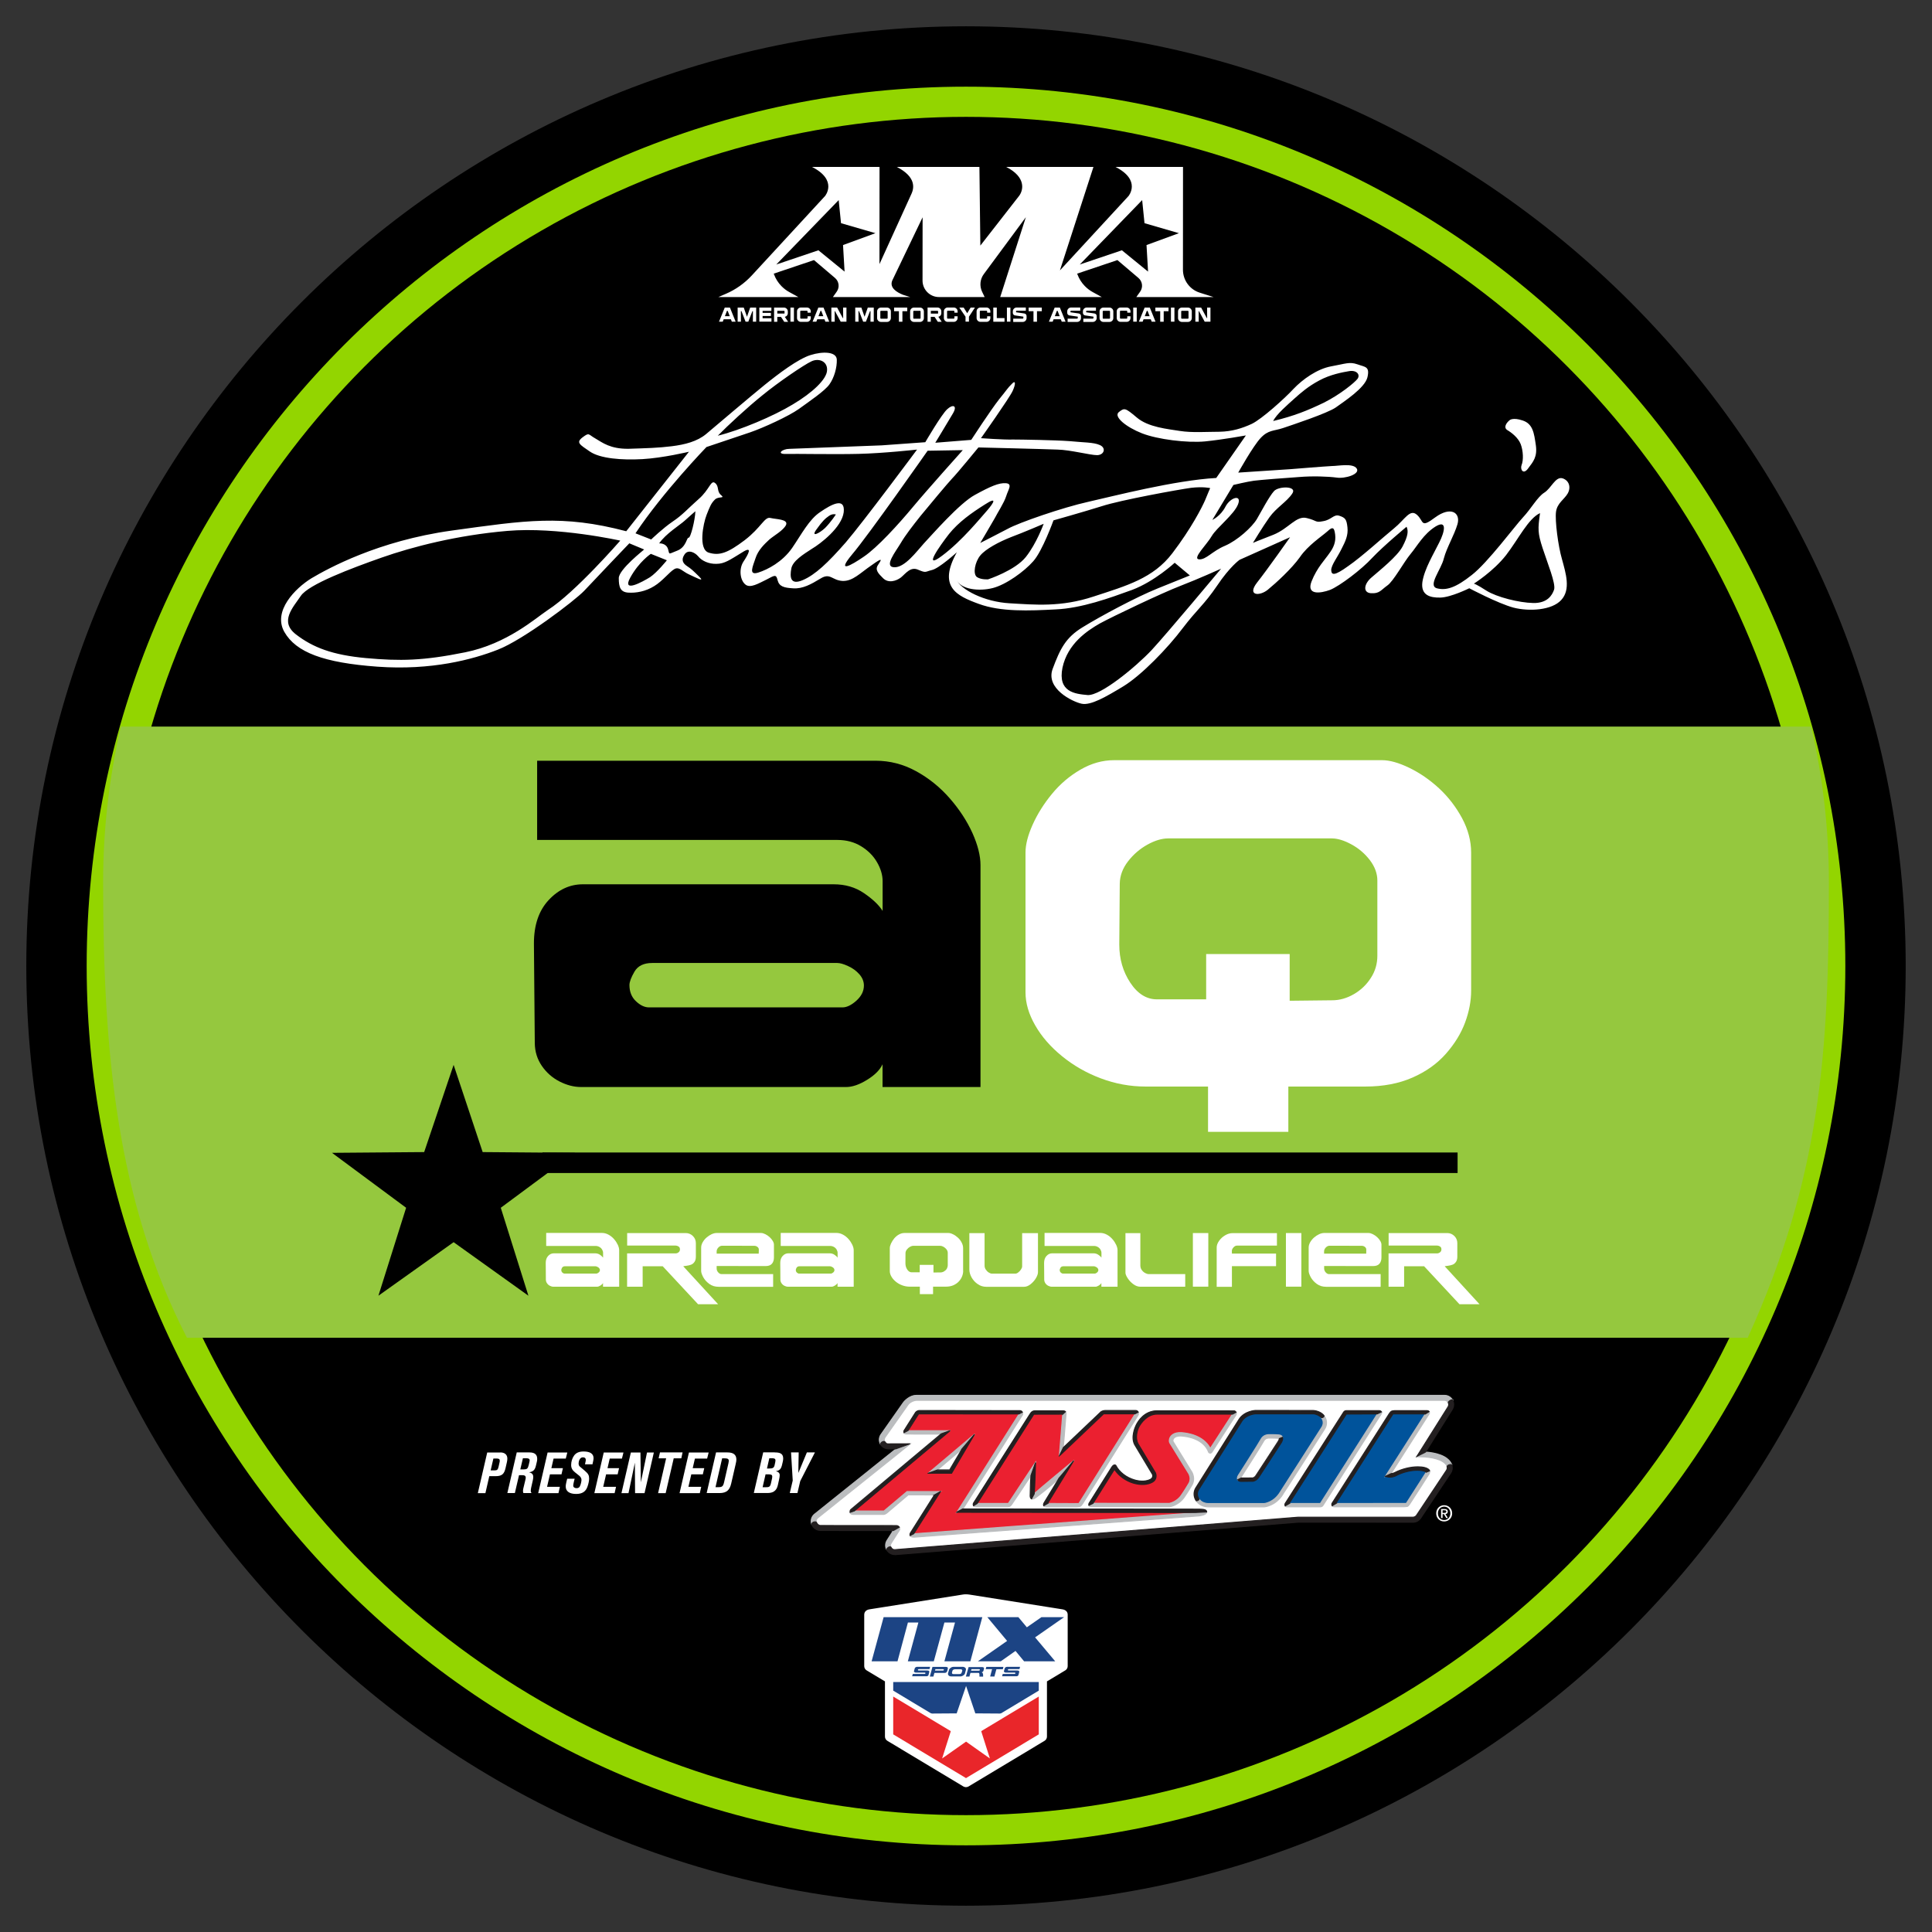 <?xml version="1.0" encoding="UTF-8"?> <svg xmlns="http://www.w3.org/2000/svg" xmlns:xlink="http://www.w3.org/1999/xlink" version="1.1" id="Layer_1" x="0px" y="0px" viewBox="0 0 288 288" style="enable-background:new 0 0 288 288;" xml:space="preserve"><rect x="0" y="0" width="288" height="288" fill="#333333" stroke="none"/> <style type="text/css"> .st0{fill:#93D500;} .st1{fill-rule:evenodd;clip-rule:evenodd;fill:#FFFFFF;} .st2{fill:#FFFFFF;} .st3{fill:#95C83E;} .st4{fill:#010101;} .st5{fill-rule:evenodd;clip-rule:evenodd;fill:#1C4484;} .st6{fill-rule:evenodd;clip-rule:evenodd;fill:#E9262A;} .st7{fill:#00539B;} .st8{fill:#EB2030;} .st9{fill:#BBBDBF;} .st10{fill:#231F20;} .st11{fill-rule:evenodd;clip-rule:evenodd;} </style> <g> <g> <g> <path d="M144,284.08C66.76,284.08,3.92,221.24,3.92,144C3.92,66.76,66.76,3.92,144,3.92c77.24,0,140.08,62.84,140.08,140.08 C284.08,221.24,221.24,284.08,144,284.08z M144,30.92C81.65,30.92,30.92,81.65,30.92,144c0,62.35,50.73,113.08,113.08,113.08 c62.35,0,113.08-50.73,113.08-113.08C257.08,81.65,206.35,30.92,144,30.92z"></path> <path class="st0" d="M144,275.08c-72.28,0-131.08-58.8-131.08-131.08S71.72,12.92,144,12.92S275.08,71.72,275.08,144 S216.28,275.08,144,275.08z M144,21.92C76.68,21.92,21.92,76.68,21.92,144S76.68,266.08,144,266.08 c67.32,0,122.08-54.76,122.08-122.08S211.32,21.92,144,21.92z"></path> <circle cx="144" cy="144" r="126.58"></circle> </g> <path class="st1" d="M86.86,65.18c1.02-0.76,0.81-0.42,1.87,0.17c1.07,0.63,2.26,1.59,4.98,1.55c2.77-0.09,4.43-0.13,6.43-0.38 c2-0.25,3.79-0.72,5.11-1.81c1.36-1.14,6.63-5.63,8.72-7.32c2.08-1.68,4.97-3.87,6.85-4.46c1.87-0.59,3.87-0.51,3.92,0.67 c0.04,1.18-0.38,2.69-1.1,3.7c-0.68,0.97-2.98,2.52-4.55,3.66c-1.53,1.09-5.32,2.82-7.27,3.49c-2,0.67-6.51,2.19-6.51,2.19 s-6.5,6.72-10.58,12.86l2.34,0.92c0,0,1.74-1.68,3.23-2.69c1.45-0.97,2.17-1.85,3.83-3.32c1.66-1.43,1.83-2.94,2.47-2.4 c0.64,0.5,0.21,1.26,0.9,1.8c0.64,0.55-0.43,0.13-0.94,0.67c-0.55,0.55-0.72,0.97-1.23,2.27c-0.51,1.3-1.27,5.12,0.31,5.63 c1.62,0.5,2.85,0.04,5.36-1.85c2.47-1.89,2.97-3.53,3.83-3.32c0.85,0.21,2.72,0.17,2.34,1.05c-0.42,0.84-1.79,1.56-2.51,2.19 c-0.72,0.67-1.66,1.56-2.04,2.77c-0.38,1.18-1.1,2.6,0.39,2.14c1.45-0.46,3.62-1.6,5.06-3.66c1.44-2.1,2.55-4.29,4.21-5.38 c1.66-1.14,3.74-2.27,3.49,0.04c-0.29,2.27-3.48,4.71-4.76,5.46c-1.23,0.8-2.89,1.81-3.06,2.98c-0.21,1.18-0.17,2.48,1.71,1.68 c1.87-0.8,3.74-2.57,6.42-5.63c2.63-3.07,10.62-13.83,10.62-13.83s-4.94,0.55-8.73,0.64c-3.75,0.09-9.32-0.03-10.81,0.01 c-1.49,0.04-0.55-0.76,0.51-0.76c1.06-0.04,13.75-0.52,13.75-0.52l6.51-0.47c0,0,2.42-4.16,3.27-4.92 c0.81-0.76,1.57-0.59,0.85,0.63c-0.72,1.22-2.63,4.37-2.63,4.37l5.36-0.43c0,0,2.93-4.5,4.16-6.05c1.23-1.51,1.23-1.64,1.87-2.27 c0.59-0.67,0.64-0.04,0.13,1.05c-0.51,1.09-4.71,7.02-4.71,7.02s3.49,0.25,4.77,0.2c1.23,0,6.3,0.08,8.43,0.24 c2.09,0.21,3.58,0.16,4.51,0.58c0.98,0.42,0.68,1.47-0.38,1.51c-1.06,0-4-0.79-5.92-0.83c-1.87-0.08-11.79-0.32-11.79-0.32 s-3.27,3.99-3.91,4.62c-0.64,0.67-3.48,4.08-4.72,5.59c-1.23,1.55-2.25,2.86-2.97,4.08c-0.72,1.22-2.55,3.49-0.97,3.57 c1.58,0.08,3.32-2.31,4.42-3.53c1.15-1.22,5.35-6.05,7.65-7.27c2.3-1.26,3.57-1.81,4.59-1.73c1.06,0.08,0.34,0.97,0.05,1.93 c-0.3,0.97-1.32,2.52-1.7,3.28c-0.42,0.76-2.17,3.7-2.17,3.7s2.42-1.22,4.08-2.1c1.66-0.93,8.25-3.2,12.04-4.04 c3.74-0.84,12.85-3.2,19.06-3.55l4.42-6.34c0,0-3.49,0.63-6.09,0.89c-2.64,0.25-7.07-0.29-9.41-1.21 c-2.34-0.92-4.26-2.47-3.45-3.15c0.85-0.67,0.94-0.67,2.68,0.79c1.71,1.47,4.64,1.72,6.43,2.01c1.83,0.29,4,0.12,5.92,0.12 c1.87-0.04,3.36-0.51,4.81-1.18c1.49-0.72,4.89-3.78,6.21-5.21c1.36-1.43,3.53-2.98,5.61-3.36c2.13-0.38,2.72-0.72,3.92-0.3 c1.15,0.42,1.87,0.29,1.49,1.93c-0.38,1.6-3.49,3.61-4.72,4.5c-1.28,0.88-6.51,2.61-7.87,3.07c-1.36,0.46-2.17,0.25-3.32,1.47 c-1.15,1.22-3.35,5.17-3.35,5.17l7.75-0.51c0,0,5.28-0.43,6.21-0.47c0.94,0,3.15-0.47,3.7,0.37c0.55,0.84-1.74,1.56-3.02,1.35 c-1.28-0.17-3.58-0.25-5.58-0.08c-2,0.13-5.79,0.43-6.72,0.55c-0.98,0.13-3.06,0.63-3.06,0.63l-3.14,5.21c0,0,1.23-0.55,1.96-1.98 c0.72-1.39,2.47-1.89,1.87-0.34c-0.59,1.51-3.19,3.49-3.91,4.71c-0.68,1.22-2.97,3.4-1.91,3.49c1.06,0.08,1.96-1.22,3.87-2.02 c1.87-0.8,4.04-2.78,4.76-3.99c0.68-1.18,1.83-3.36,2.55-4.16c0.68-0.76,3.53-0.8,2.72,0.37c-0.81,1.22-2.38,2.1-3.4,3.53 c-1.02,1.43-2.46,3.82-2.46,3.82s0.77-0.34,3.06-1.22c2.3-0.93,3.4-2.9,4.98-2.48c1.58,0.38,1.19,0.71,2.43,0.46 c1.28-0.21,1.57-1.09,2.43-0.8c0.85,0.29,1.06,0.5,1.19,1.72c0.13,1.18-0.29,2.06-0.89,3.23c-0.59,1.22-1.53,2.39-1.53,3.15 c0.04,0.76,0.47,0.88,2.51-0.59c2.08-1.43,5.19-4.29,6.84-5.63c1.66-1.35,2.38-2.98,3.44-2.02c1.07,0.96,0.47,2.06,2.72,0.37 c2.3-1.68,3.79-0.72,3.32,1c-0.51,1.72-1.61,3.49-2.04,5.12c-0.38,1.64-2.42,4.03-1.06,4.45c1.41,0.38,2.85-0.09,5.23-1.98 c2.38-1.85,6.37-7.23,7.61-8.57c1.23-1.3,2.17-3.07,3.19-3.7c1.06-0.67,1.66-2.44,2.72-2.14c1.02,0.33,1.28,1.38,0.77,2.27 c-0.51,0.88-1.57,1.43-1.74,2.73c-0.17,1.3,0.31,5.08,0.9,7.09c0.56,2.06,1.33,4.49-0.12,6.05c-1.4,1.55-4.81,1.73-7.11,1.14 c-2.34-0.63-6.6-2.89-6.6-2.89s-2.72,1.35-4.3,1.39c-1.57,0.04-2.94-0.37-2.69-2.31c0.3-1.97,1.7-4.24,2.5-5.88 c0.85-1.64,1.23-3.49-0.56-2.39c-1.79,1.14-2.68,2.86-3.7,4.08c-1.02,1.22-2.55,4.08-3.48,4.71c-0.94,0.67-1.15,1.22-2.42,1.14 c-1.23-0.08-1.07-1.38,0.08-2.35c1.15-1.01,3.83-3.11,4.63-4.62c0.81-1.55,0.89-2.31,0.59-2.94c0,0-3.44,2.86-5.1,4.62 c-1.62,1.77-4.85,4.2-6.29,4.79c-1.49,0.55-3.57,0.8-2.77-1.26c0.81-2.06,2.04-3.28,2.63-4.16c0.64-0.84,1.02-1.72,0.89-2.81 c-0.13-1.05-0.34-1.26-1.15-0.5c-0.85,0.76-2.93,2.1-4.12,3.87c-1.23,1.72-3.53,3.82-4.76,4.83c-1.23,1.01-3.15,0.93-1.62-1.05 c1.57-1.98,4.93-6.77,4.93-6.77l-7.53,3.37c0,0-1.45,1.01-3.36,3.87c-1.95,2.86-2.93,3.45-5.14,6.35 c-2.21,2.94-6.12,6.98-8.8,8.62c-2.64,1.6-4.89,2.9-6.25,2.61c-1.36-0.29-5.41-2.26-4.31-5.2c1.1-2.94,1.91-4.66,4.5-6.22 c2.59-1.6,8-4.5,11.14-5.76c3.15-1.26,4.81-1.94,4.81-1.94l-2.26-1.89c0,0-2.98,2.77-6.34,4.04c-3.36,1.22-7.53,2.74-11.4,2.91 c-3.92,0.21-8.21,0.39-11.49-0.83c-3.32-1.21-6.09-2.55-3.25-7.68c0,0-2.68,2.44-3.74,2.65c-1.02,0.25-0.81,0.46-2-0.04 c-1.15-0.54-1.87,0.55-2.59,1.14c-0.72,0.55-1.87,0.88-2.64,0.13c-0.72-0.71-1.28-1.26-0.77-2.01c0.51-0.76,0.81-1.22-0.94,0.04 c-1.79,1.22-2.81,2.4-4.34,2.36c-1.58-0.08-1.83-1.26-3.28-0.37c-1.45,0.88-2.68,1.56-4.08,1.47c-1.36-0.08-2.09-0.25-2.34-1.22 c-0.21-0.97-0.51-0.67-1.66-0.08c-1.15,0.55-2.42,1.35-3.15,0.72c-0.77-0.63-0.98-2.27-0.3-3.36c0.72-1.09,1.53-2.52-0.21-1.39 c-1.79,1.09-2.59,1.68-3.79,1.68c-1.15,0.04-2.21-0.46-2.73-1.13c-0.55-0.63-1.53-1.05-2.04-0.25c-0.51,0.76-0.25,1.3,0.39,1.72 c0.64,0.42,0.85,0.63,1.79,1.55c0.98,0.96-0.51,0.13-1.45-0.29c-0.98-0.42-1.53-1.26-2.26-0.8c-0.72,0.42-1.74,1.77-2.98,2.52 c-1.28,0.8-2.72,1.05-3.87,0.97c-1.19-0.08-1.41-0.84-1.41-2.14c-0.04-1.3,3.82-4.29,3.78-4.29l-2.21-0.92 c0,0-5.27,5.51-6.71,7.06c-1.44,1.51-9.1,7.32-12.88,8.79c-3.74,1.47-9.91,3.12-17.96,2.54c-8-0.58-12.14-2.13-13.88-5.19 c-1.75-3.11,1.65-6.51,4.03-7.98c2.42-1.43,9.91-5.59,20.93-7.12c11.02-1.52,16.47-2.41,26.01,0.1l9.35-11.85 c0,0-3.87,0.93-6.94,1.1c-3.06,0.17-6.3-0.08-7.83-1.13C86.44,66.28,85.8,65.98,86.86,65.18L86.86,65.18z M225.03,62.64 c-0.51,0.42-0.93,1.09-0.34,1.47c0.64,0.38,1.62,1.13,2,2.1c0.38,1.01,0.43,2.39,0.13,3.11c-0.25,0.67,0.26,1.51,0.98,0.5 c0.76-1.01,1.4-1.72,1.14-3.49c-0.26-1.76-0.43-3.15-1.96-3.65C225.5,62.18,225.03,62.64,225.03,62.64L225.03,62.64z M229.57,76.49c-1.74,0.8-3.19,3.82-5.06,6.26c-1.91,2.44-4.8,4.25-4.8,4.25s0.38,0.08,1.87,1.05c1.53,0.96,4.86,1.8,6.98,1.84 c2.09,0.04,2.81-1.14,3.1-1.98c0.3-0.88-0.99-3.99-1.71-6.21C229.23,79.47,229.23,78.89,229.57,76.49L229.57,76.49z M189.79,62.76 c3.15-0.76,5.11-1.56,7.57-2.74c2.42-1.22,4.59-2.99,5.02-3.57c0.42-0.63-0.17-1.3-1.24-1.13c-1.02,0.17-2.85,0.51-4.47,1.39 c-1.66,0.88-2.76,1.85-3.7,2.69C192,60.28,190.26,61.76,189.79,62.76L189.79,62.76z M147.3,86.36c0,0,4-1.31,5.61-3.32 c1.61-2.02,2.67-4.96,2.67-4.96s-3.02,1.3-4.85,1.98c-1.83,0.72-3.79,1.77-4.59,2.73c-0.81,0.97-1.15,2.77-0.51,3.23 C146.28,86.45,147.3,86.36,147.3,86.36L147.3,86.36z M150.5,89.93c3.75,0.21,7.62,0.62,12.56-1.02c4.89-1.6,8.85-2.7,11.7-6.44 c2.85-3.74,4.42-6.85,4.88-7.9c0.42-1.05,0.76-1.81,0.76-1.81s-1.02-0.25-2.85-0.04c-1.83,0.25-10.51,1.82-13.32,2.74 c-2.81,0.88-7.19,2.11-7.19,2.11s-1.65,4.58-3.01,6.09c-1.32,1.51-4.04,3.49-6.04,4c-2,0.51-4.77,0.26-5.45-1.3 C143.22,87.92,146.75,89.72,150.5,89.93L150.5,89.93z M147.2,76.04c0.89-1.05,1.57-2.1-0.38-0.84c-2,1.26-3.91,2.61-5.36,4.41 c-1.4,1.81-3.99,5.46-1.02,3.23C143.42,80.62,146.26,77.09,147.2,76.04L147.2,76.04z M182.03,84.77c0,0-3.45,1.56-6.08,2.57 c-2.64,1.01-10.08,4.55-12,5.6c-1.91,1.09-4.81,3.03-5.57,6.6c-0.72,3.61,1.84,3.9,3.75,4.07c1.96,0.12,7.19-4.21,9.53-6.69 C173.96,94.44,182.03,84.77,182.03,84.77L182.03,84.77z M143.52,67.1l-5.24,0.09c0,0-8.83,12.61-11.26,15.46 c-2.38,2.86-0.21,1.68,1.75,0.33c2-1.35,5.14-4.79,7.31-7.4C138.21,73.02,143.52,67.1,143.52,67.1L143.52,67.1z M124.6,76.69 c0,0-0.47-0.17-1.02,0.21c-0.55,0.38-0.98,0.76-1.87,2.02c-0.89,1.22,0.38,0.63,1.28-0.21C123.87,77.82,124.6,76.69,124.6,76.69 L124.6,76.69z M107,64.95c3.28-0.8,8.3-2.91,11.19-4.67c2.89-1.72,5.06-3.74,5.1-5.09c0.08-1.3-1.19-1.85-2.3-1.34 c-1.11,0.5-5.06,3.2-7.31,5.05C111.42,60.71,108.53,63.4,107,64.95L107,64.95z M102.64,80.16c0.3,0.08,0.98-2.65,1.02-3.95 c0,0-0.98,0.84-1.62,1.43c-0.64,0.59-2.81,1.93-3.78,3.36c0,0,1.02-0.09,1.32,0.84c0.26,0.92,0,0.76,1.36,0.25 C102.3,81.58,102.38,80.07,102.64,80.16L102.64,80.16z M97.02,82.56c0,0-1.74,1.14-3.06,3.53c-1.32,2.39,1.83,0.63,2.94-0.05 c1.06-0.71,2.51-2.52,2.51-2.52L97.02,82.56L97.02,82.56z M92.46,80.59c0,0-9.33-2.09-16.82-1.45 c-7.49,0.64-14.17,2.37-18.72,3.97c-4.55,1.6-10.93,4-12.08,5.72c-1.15,1.72-3.23,3.82-0.71,5.75c2.51,1.93,5.41,3.06,10.43,3.52 c5.07,0.46,8.47,0.41,14.77-0.86c6.3-1.27,10.55-5.13,12.34-6.31C85.75,88.32,92.46,80.59,92.46,80.59z"></path> <g> <g> <path class="st2" d="M109.09,47.95l-0.14-0.36h-1.07l-0.14,0.36h-0.56l0.86-2.1h0.77l0.85,2.1H109.09z M108.78,47.13l-0.31-0.8 h-0.1l-0.31,0.8H108.78z"></path> <path class="st2" d="M109.97,45.85h0.9l0.48,1.37l0.48-1.37h0.89v2.1h-0.49l0.01-1.57h-0.08l-0.61,1.57h-0.41l-0.61-1.57h-0.09 l0.01,1.57h-0.49V45.85z"></path> <path class="st2" d="M113.19,45.85h1.8v0.49h-1.31v0.3h1.24v0.46h-1.24v0.34H115v0.51h-1.81V45.85z"></path> <path class="st2" d="M117.83,45.85h0.52v2.1h-0.52V45.85z"></path> <path class="st2" d="M123.04,47.95l-0.14-0.36h-1.07l-0.14,0.36h-0.56l0.86-2.1h0.77l0.85,2.1H123.04z M122.73,47.13l-0.31-0.8 h-0.1l-0.31,0.8H122.73z"></path> <path class="st2" d="M123.92,45.85h0.87l0.85,1.57h0.05l-0.01-1.57h0.5v2.1h-0.86l-0.85-1.57h-0.05l0.01,1.57h-0.5V45.85z"></path> <path class="st2" d="M127.5,45.85h0.9l0.48,1.37l0.48-1.37h0.89v2.1h-0.49l0.01-1.57h-0.08l-0.61,1.57h-0.41l-0.61-1.57h-0.09 l0.01,1.57h-0.49V45.85z"></path> <path class="st2" d="M133.28,45.85h1.96v0.54h-0.72v1.57H134v-1.57h-0.72V45.85z"></path> <path class="st2" d="M143,45.85h0.65l0.53,0.84l0.51-0.84h0.64l-0.89,1.36v0.74h-0.51v-0.74L143,45.85z"></path> <path class="st2" d="M148.07,45.85h0.52v1.57h1.15v0.54h-1.67V45.85z"></path> <path class="st2" d="M150.1,45.85h0.52v2.1h-0.52V45.85z"></path> <path class="st2" d="M153.34,45.85h1.96v0.54h-0.72v1.57h-0.52v-1.57h-0.72V45.85z"></path> <path class="st2" d="M158.27,47.95l-0.14-0.36h-1.07l-0.14,0.36h-0.56l0.86-2.1h0.77l0.85,2.1H158.27z M157.96,47.13l-0.31-0.8 h-0.1l-0.31,0.8H157.96z"></path> <path class="st2" d="M168.93,45.85h0.52v2.1h-0.52V45.85z"></path> <path class="st2" d="M171.68,47.95l-0.14-0.36h-1.07l-0.14,0.36h-0.56l0.86-2.1h0.77l0.85,2.1H171.68z M171.37,47.13l-0.31-0.8 h-0.1l-0.31,0.8H171.37z"></path> <path class="st2" d="M172.23,45.85h1.96v0.54h-0.72v1.57h-0.52v-1.57h-0.72V45.85z"></path> <path class="st2" d="M174.55,45.85h0.52v2.1h-0.52V45.85z"></path> <path class="st2" d="M178.18,45.85h0.87l0.85,1.57h0.05l-0.01-1.57h0.5v2.1h-0.86l-0.85-1.57h-0.05l0.01,1.57h-0.5V45.85z"></path> <path class="st2" d="M132.23,47.99h-0.91c-0.31,0-0.57-0.26-0.57-0.57v-1c0-0.31,0.26-0.57,0.57-0.57h0.91 c0.31,0,0.57,0.26,0.57,0.57v1C132.8,47.73,132.54,47.99,132.23,47.99z M131.32,46.33c-0.05,0-0.09,0.04-0.09,0.09v1 c0,0.05,0.04,0.09,0.09,0.09h0.91c0.05,0,0.09-0.04,0.09-0.09v-1c0-0.05-0.04-0.09-0.09-0.09H131.32z"></path> <path class="st2" d="M137.15,47.99h-0.91c-0.31,0-0.57-0.26-0.57-0.57v-1c0-0.31,0.26-0.57,0.57-0.57h0.91 c0.31,0,0.57,0.26,0.57,0.57v1C137.72,47.73,137.46,47.99,137.15,47.99z M136.23,46.33c-0.05,0-0.09,0.04-0.09,0.09v1 c0,0.05,0.04,0.09,0.09,0.09h0.91c0.05,0,0.09-0.04,0.09-0.09v-1c0-0.05-0.04-0.09-0.09-0.09H136.23z"></path> <path class="st2" d="M177.09,47.99h-0.91c-0.31,0-0.57-0.26-0.57-0.57v-1c0-0.31,0.26-0.57,0.57-0.57h0.91 c0.31,0,0.57,0.26,0.57,0.57v1C177.66,47.73,177.4,47.99,177.09,47.99z M176.17,46.33c-0.05,0-0.09,0.04-0.09,0.09v1 c0,0.05,0.04,0.09,0.09,0.09h0.91c0.05,0,0.09-0.04,0.09-0.09v-1c0-0.05-0.04-0.09-0.09-0.09H176.17z"></path> <path class="st2" d="M165.39,47.99h-0.91c-0.31,0-0.57-0.26-0.57-0.57v-1c0-0.31,0.26-0.57,0.57-0.57h0.91 c0.31,0,0.57,0.26,0.57,0.57v1C165.96,47.73,165.7,47.99,165.39,47.99z M164.47,46.33c-0.05,0-0.09,0.04-0.09,0.09v1 c0,0.05,0.04,0.09,0.09,0.09h0.91c0.05,0,0.09-0.04,0.09-0.09v-1c0-0.05-0.04-0.09-0.09-0.09H164.47z"></path> <path class="st2" d="M120.38,47.15v0.26c0,0.05-0.04,0.09-0.09,0.09h-0.91c-0.05,0-0.09-0.04-0.09-0.09v-1 c0-0.05,0.04-0.09,0.09-0.09h0.91c0.05,0,0.09,0.04,0.09,0.09v0.2h0.48v-0.2c0-0.31-0.26-0.57-0.57-0.57h-0.91 c-0.31,0-0.57,0.26-0.57,0.57v1c0,0.31,0.26,0.57,0.57,0.57h0.91c0.31,0,0.57-0.26,0.57-0.57v-0.26H120.38z"></path> <path class="st2" d="M142.27,47.15v0.26c0,0.05-0.04,0.09-0.09,0.09h-0.91c-0.05,0-0.09-0.04-0.09-0.09v-1 c0-0.05,0.04-0.09,0.09-0.09h0.91c0.05,0,0.09,0.04,0.09,0.09v0.2h0.48v-0.2c0-0.31-0.26-0.57-0.57-0.57h-0.91 c-0.31,0-0.57,0.26-0.57,0.57v1c0,0.31,0.26,0.57,0.57,0.57h0.91c0.31,0,0.57-0.26,0.57-0.57v-0.26H142.27z"></path> <path class="st2" d="M152.46,47.99h-1.42V47.5h1.42c0.05,0,0.09-0.04,0.09-0.09V47.2l-1.24-0.18c-0.19-0.03-0.33-0.19-0.33-0.38 v-0.23c0-0.31,0.26-0.57,0.57-0.57h1.37v0.48h-1.37c-0.05,0-0.09,0.04-0.09,0.09v0.14l1.24,0.18c0.19,0.03,0.33,0.19,0.33,0.38 v0.3C153.03,47.73,152.78,47.99,152.46,47.99z"></path> <path class="st2" d="M160.57,47.99h-1.42V47.5h1.42c0.05,0,0.09-0.04,0.09-0.09V47.2l-1.24-0.18c-0.19-0.03-0.33-0.19-0.33-0.38 v-0.23c0-0.31,0.26-0.57,0.57-0.57h1.37v0.48h-1.37c-0.05,0-0.09,0.04-0.09,0.09v0.14l1.24,0.18c0.19,0.03,0.33,0.19,0.33,0.38 v0.3C161.14,47.73,160.89,47.99,160.57,47.99z"></path> <path class="st2" d="M162.91,47.99h-1.42V47.5h1.42c0.05,0,0.09-0.04,0.09-0.09V47.2l-1.24-0.18c-0.19-0.03-0.33-0.19-0.33-0.38 v-0.23c0-0.31,0.26-0.57,0.57-0.57h1.37v0.48h-1.37c-0.05,0-0.09,0.04-0.09,0.09v0.14l1.24,0.18c0.19,0.03,0.33,0.19,0.33,0.38 v0.3C163.48,47.73,163.22,47.99,162.91,47.99z"></path> <path class="st2" d="M147.15,47.15v0.26c0,0.05-0.04,0.09-0.09,0.09h-0.91c-0.05,0-0.09-0.04-0.09-0.09v-1 c0-0.05,0.04-0.09,0.09-0.09h0.91c0.05,0,0.09,0.04,0.09,0.09v0.2h0.48v-0.2c0-0.31-0.26-0.57-0.57-0.57h-0.91 c-0.31,0-0.57,0.26-0.57,0.57v1c0,0.31,0.26,0.57,0.57,0.57h0.91c0.31,0,0.57-0.26,0.57-0.57v-0.26H147.15z"></path> <path class="st2" d="M168.04,47.15v0.26c0,0.05-0.04,0.09-0.09,0.09h-0.91c-0.05,0-0.09-0.04-0.09-0.09v-1 c0-0.05,0.04-0.09,0.09-0.09h0.91c0.05,0,0.09,0.04,0.09,0.09v0.2h0.48v-0.2c0-0.31-0.26-0.57-0.57-0.57h-0.91 c-0.31,0-0.57,0.26-0.57,0.57v1c0,0.31,0.26,0.57,0.57,0.57h0.91c0.31,0,0.57-0.26,0.57-0.57v-0.26H168.04z"></path> <path class="st2" d="M116.91,47.98h0.58l-0.5-0.75c0.25-0.04,0.44-0.26,0.45-0.52l0-0.29c0-0.15-0.06-0.3-0.17-0.4 c-0.11-0.11-0.25-0.17-0.4-0.17h-1.48v2.12h0.48v-0.73h0.55L116.91,47.98z M115.87,46.33h1c0.03,0,0.05,0.02,0.06,0.02 c0.01,0.01,0.02,0.03,0.02,0.06l0,0.29c0,0.02-0.02,0.04-0.04,0.04h-1.04V46.33z"></path> <path class="st2" d="M138.76,47.23h0.55l0.49,0.74h0.58l-0.5-0.75c0.25-0.04,0.44-0.26,0.44-0.52l0-0.29 c0-0.15-0.06-0.3-0.17-0.4c-0.11-0.11-0.25-0.17-0.4-0.17h-1.48v2.12h0.48V47.23z M138.76,46.33h1c0.03,0,0.05,0.02,0.06,0.03 c0.01,0.01,0.02,0.03,0.02,0.06l0,0.29c0,0.02-0.02,0.04-0.04,0.04h-1.04V46.33z"></path> </g> <path class="st2" d="M176.34,40.21l0.01-15.33h-10.07c3.9,1.99,1.95,4.34,1.95,4.34c0,0-6.6,7.15-10.23,11.09L163,24.88h-12.13 c0,0,0,0,0.01,0h-0.89c2.99,1.53,2.56,3.45,1.95,4.29l-5.8,7.44L146,24.88h-7.84v0h-4.48c2.99,1.53,2.54,3.24,2.2,3.99 l-4.78,10.5l0.01-14.49h-10.07c3.9,1.99,1.95,4.34,1.95,4.34c0,0-7.5,8.13-10.91,11.83c-1.09,1.18-2.41,2.12-3.88,2.75 l-1.11,0.48h0.06h11.86l-1.35-0.74c-0.44-0.24-0.83-0.54-1.18-0.9c-0.48-0.49-0.85-1.08-1.09-1.72l-0.05-0.13l6-2.02l3.13,2.66 c0.61,0.52,0.72,1.41,0.25,2.06c-0.3,0.42-0.56,0.79-0.56,0.79h4.69h6.82h0.02c0,0-0.03-0.01-0.08-0.02 c-0.14-0.04-0.52-0.17-1.01-0.32c-0.92-0.37-2.03-1.04-1.6-2.11l4.53-9.44l-0.01,9.43c0,1.36,1.1,2.46,2.45,2.46h6.81l-0.38-0.79 c-0.41-0.86-0.31-1.88,0.26-2.64l6.26-8.47l-3.82,11.9h3.22h0.06h4.32h7.54l-1.35-0.74c-0.44-0.24-0.83-0.54-1.18-0.9 c-0.48-0.49-0.85-1.08-1.09-1.72l-0.05-0.13l6-2.02l3.13,2.66c0.61,0.52,0.72,1.41,0.25,2.06c-0.3,0.42-0.56,0.79-0.56,0.79 h11.51c0,0-1.01-0.32-2.08-0.66C177.35,43.15,176.34,41.77,176.34,40.21z M125.9,40.49l-3.9-3.18l-6.28,2.12l9.3-9.6l0.35,3.44 l5.13,1.49l-4.83,1.77L125.9,40.49z M171.14,40.49l-3.9-3.18l-6.28,2.12l9.3-9.6l0.35,3.44l5.13,1.49l-4.83,1.77L171.14,40.49z"></path> </g> <path class="st3" d="M15.37,131.55c0,25.4,2.05,47.52,12.5,67.87h232.66c10.88-23.94,12.1-42.47,12.1-67.87 c0-7.96-0.91-15.74-2.65-23.24H18.02C16.29,115.82,15.37,123.59,15.37,131.55z"></path> </g> <g> <g> <path class="st2" d="M143.99,266.59c-0.17,0-0.34-0.04-0.49-0.13l-11.32-6.8c-0.28-0.17-0.45-0.46-0.45-0.79v-8.13l-2.64-1.59 c-0.28-0.17-0.45-0.46-0.45-0.79v-7.68c0-0.51,0.37-0.89,0.93-0.97l13.88-2.2c0.16-0.02,0.34-0.04,0.53-0.04 c0.19,0,0.37,0.01,0.53,0.04l13.88,2.2c0.56,0.08,0.93,0.46,0.93,0.97v7.68c0,0.32-0.17,0.62-0.45,0.79l-2.64,1.59v8.13 c0,0.32-0.17,0.62-0.45,0.79l-11.32,6.8C144.34,266.55,144.16,266.59,143.99,266.59z"></path> <path class="st4" d="M143.41,266.61l-11.32-6.8c-0.33-0.2-0.53-0.56-0.53-0.94l0,0v-8.03l-2.55-1.53 c-0.33-0.2-0.53-0.56-0.54-0.94l0,0v-7.68c0-0.6,0.46-1.06,1.09-1.14l0,0l13.88-2.2c0.17-0.03,0.36-0.04,0.56-0.04l0,0 c0.2,0,0.39,0.02,0.56,0.04l0,0l13.88,2.2c0.63,0.08,1.09,0.54,1.09,1.14l0,0v7.68c0,0.38-0.2,0.74-0.54,0.94l0,0l-2.55,1.53 v8.03c0,0.38-0.2,0.74-0.54,0.94l0,0l-11.32,6.8c-0.18,0.11-0.39,0.16-0.59,0.16l0,0v-0.18v-0.18c0.14,0,0.29-0.04,0.4-0.11l0,0 l11.32-6.8c0.22-0.13,0.36-0.37,0.36-0.63l0,0v-8.23l2.73-1.64c0.22-0.13,0.36-0.37,0.36-0.63l0,0v-7.68 c0-0.41-0.28-0.71-0.78-0.79l0,0l-13.88-2.2c-0.15-0.02-0.32-0.04-0.5-0.04l0,0c-0.18,0-0.36,0.01-0.5,0.04l0,0l-13.89,2.2 c-0.49,0.08-0.77,0.37-0.78,0.79l0,0v7.68c0,0.26,0.14,0.5,0.36,0.63l0,0l2.73,1.64v8.23c0,0.26,0.14,0.5,0.36,0.63l0,0 l11.32,6.8c0.12,0.07,0.26,0.11,0.39,0.11l0,0v0.18v0.18C143.79,266.77,143.59,266.72,143.41,266.61L143.41,266.61z"></path> </g> <polygon class="st5" points="133.15,252.02 144,258.54 154.85,252.02 154.85,250.74 133.15,250.74 "></polygon> <g> <polygon class="st6" points="133.15,258.54 144,265.06 154.85,258.54 154.85,252.9 144,259.42 133.15,252.9 "></polygon> </g> <g> <polygon class="st1" points="144.01,251.32 145.39,255.41 149.76,255.44 146.25,258.01 147.56,262.13 144.01,259.62 140.44,262.13 141.75,258.01 138.24,255.44 142.61,255.41 "></polygon> </g> <g> <polygon class="st5" points="158.62,241.07 155.24,241.07 153.07,242.58 151.81,241.07 147.18,241.07 150.13,244.61 145.77,247.65 149.18,247.65 151.38,246.1 152.66,247.65 157.3,247.65 154.3,244.08 "></polygon> <polygon class="st5" points="129.93,247.65 133.79,247.65 135.34,241.87 136.9,241.87 135.33,247.65 139.2,247.65 140.78,241.87 142.36,241.87 140.78,247.65 144.65,247.65 146.43,241.07 131.72,241.07 "></polygon> </g> <g> <path class="st5" d="M138.41,249.69l0.11-0.42c0.02-0.07,0.01-0.14-0.03-0.18c-0.04-0.05-0.12-0.07-0.24-0.07h-1.3 c-0.05,0-0.08-0.01-0.1-0.04c-0.02-0.02-0.03-0.05-0.02-0.07c0.01-0.02,0.02-0.05,0.05-0.07c0.03-0.02,0.06-0.03,0.09-0.03h1.59 l0.09-0.34h-1.92c-0.09,0-0.17,0.02-0.24,0.07c-0.07,0.05-0.11,0.09-0.12,0.13l-0.13,0.46c-0.01,0.02,0,0.05,0.02,0.08 c0.02,0.03,0.05,0.06,0.09,0.08c0.04,0.02,0.1,0.04,0.16,0.04h1.3c0.03,0,0.06,0.01,0.09,0.01c0.03,0.01,0.04,0.02,0.05,0.04 c0.01,0.02,0.01,0.03,0.01,0.05c-0.01,0.03-0.03,0.06-0.07,0.08c-0.04,0.02-0.07,0.02-0.1,0.02h-1.72l-0.1,0.35h2.14 c0.08,0,0.15-0.02,0.21-0.07C138.36,249.81,138.4,249.75,138.41,249.69z"></path> <path class="st5" d="M143.84,249.48l0.14-0.52c0.03-0.11,0.02-0.2-0.03-0.28c-0.05-0.07-0.12-0.12-0.2-0.16 c-0.08-0.03-0.16-0.05-0.22-0.05h-1.4c-0.06,0-0.12,0.01-0.19,0.03c-0.07,0.02-0.14,0.06-0.2,0.1c-0.06,0.04-0.12,0.09-0.17,0.14 c-0.05,0.05-0.08,0.11-0.1,0.17l-0.15,0.54c-0.02,0.06-0.01,0.13,0.02,0.2c0.03,0.07,0.08,0.13,0.16,0.18 c0.08,0.05,0.18,0.07,0.29,0.07h1.42c0.06,0,0.14-0.02,0.23-0.06c0.1-0.04,0.18-0.09,0.25-0.16 C143.77,249.63,143.82,249.56,143.84,249.48z M143.35,249.34c-0.02,0.07-0.06,0.12-0.12,0.16c-0.06,0.03-0.13,0.05-0.2,0.05 h-0.91c-0.09,0-0.15-0.02-0.18-0.07c-0.03-0.05-0.04-0.1-0.03-0.17l0.08-0.28c0.01-0.03,0.04-0.07,0.08-0.1 c0.04-0.03,0.09-0.06,0.14-0.07c0.05-0.02,0.09-0.03,0.13-0.03h0.82c0.12,0,0.2,0.02,0.24,0.07c0.04,0.04,0.06,0.1,0.04,0.16 L143.35,249.34z"></path> <path class="st5" d="M151.82,249.69l0.11-0.42c0.02-0.07,0.01-0.14-0.03-0.18c-0.04-0.05-0.12-0.07-0.24-0.07h-1.3 c-0.05,0-0.08-0.01-0.1-0.04c-0.02-0.02-0.03-0.05-0.02-0.07c0.01-0.02,0.02-0.05,0.05-0.07c0.03-0.02,0.06-0.03,0.09-0.03h1.59 l0.09-0.34h-1.92c-0.09,0-0.17,0.02-0.24,0.07c-0.07,0.05-0.11,0.09-0.12,0.13l-0.13,0.46c-0.01,0.02,0,0.05,0.02,0.08 c0.02,0.03,0.05,0.06,0.09,0.08c0.04,0.02,0.1,0.04,0.16,0.04h1.3c0.03,0,0.06,0.01,0.09,0.01c0.03,0.01,0.04,0.02,0.05,0.04 c0.01,0.02,0.01,0.03,0.01,0.05c-0.01,0.03-0.03,0.06-0.07,0.08c-0.04,0.02-0.07,0.02-0.1,0.02h-1.72l-0.1,0.35h2.14 c0.08,0,0.15-0.02,0.21-0.07C151.76,249.81,151.8,249.75,151.82,249.69z"></path> <path class="st5" d="M139.44,248.82h1.1c0.03,0,0.06,0,0.09,0.01c0.03,0.01,0.05,0.02,0.07,0.04c0.01,0.02,0.02,0.04,0.01,0.06 c-0.01,0.02-0.03,0.05-0.05,0.07c-0.03,0.02-0.06,0.03-0.08,0.03h-1.2L139.44,248.82z M138.61,249.92h0.53l0.15-0.54h1.51 c0.12,0,0.21-0.03,0.27-0.08c0.06-0.06,0.11-0.12,0.13-0.2l0.09-0.34c0.02-0.08,0.01-0.15-0.03-0.2 c-0.04-0.05-0.13-0.08-0.27-0.08H139L138.61,249.92z"></path> <path class="st5" d="M144.81,248.82h1.13c0.04,0,0.07,0.01,0.09,0.02c0.02,0.01,0.03,0.03,0.04,0.05 c0.01,0.02,0.01,0.03,0.01,0.05c-0.01,0.03-0.04,0.06-0.08,0.08c-0.04,0.02-0.08,0.03-0.13,0.03h-1.12L144.81,248.82z M143.98,249.92h0.53l0.15-0.54h1.21c0.07,0,0.11,0.05,0.12,0.14c0.01,0.09,0.02,0.23,0.01,0.41h0.55c0.01-0.14,0-0.25-0.01-0.33 c-0.01-0.08-0.03-0.14-0.05-0.18c-0.02-0.04-0.04-0.07-0.06-0.08c-0.02-0.01-0.05-0.03-0.1-0.05c0.09-0.03,0.16-0.07,0.19-0.1 c0.03-0.03,0.06-0.07,0.08-0.13l0.08-0.29c0.02-0.07,0.01-0.13-0.03-0.18c-0.04-0.05-0.12-0.08-0.24-0.08h-2.02L143.98,249.92z"></path> <polygon class="st5" points="148.23,249.92 148.53,248.83 149.49,248.83 149.58,248.48 147.03,248.48 146.93,248.82 147.89,248.82 147.6,249.91 "></polygon> </g> </g> <g> <g> <g> <g> <path class="st2" d="M74.58,216.51c0.6,0,1.05,0.29,1.05,0.92c0,0.16-0.03,0.39-0.07,0.55l-0.2,0.87 c-0.2,0.86-0.52,1.2-1.48,1.2h-0.94l-0.58,2.53h-1.13l1.4-6.06H74.58z M73.14,219.19h0.54c0.43,0,0.53-0.09,0.64-0.54 l0.14-0.62c0.03-0.12,0.04-0.22,0.04-0.28c0-0.24-0.12-0.33-0.46-0.33h-0.49L73.14,219.19z"></path> <path class="st2" d="M78.94,216.51c0.84,0,1.14,0.39,1.14,0.96c0,0.12-0.01,0.24-0.04,0.38l-0.14,0.59 c-0.15,0.67-0.4,0.93-1.02,1.03c0.44,0.12,0.61,0.32,0.61,0.71c0,0.14-0.02,0.3-0.07,0.52l-0.24,1.06 c-0.03,0.17-0.06,0.32-0.06,0.44c0,0.19,0.03,0.27,0.13,0.37h-1.23c-0.04-0.14-0.06-0.2-0.06-0.32c0-0.1,0.02-0.22,0.05-0.37 l0.27-1.12c0.08-0.31,0.09-0.4,0.09-0.48c0-0.27-0.15-0.38-0.54-0.38h-0.46l-0.62,2.67h-1.12l1.4-6.06H78.94z M78.01,219.04 c0.57,0,0.67-0.09,0.82-0.71l0.1-0.45c0.02-0.06,0.03-0.12,0.03-0.17c0-0.23-0.14-0.33-0.49-0.33h-0.52l-0.39,1.66H78.01z"></path> <path class="st2" d="M84.34,217.43h-1.82l-0.33,1.43h1.72l-0.21,0.92h-1.72l-0.43,1.86h1.91l-0.21,0.94h-3.02l1.4-6.06h2.94 L84.34,217.43z"></path> <path class="st2" d="M87.2,218.29l0.09-0.42c0.03-0.1,0.03-0.19,0.03-0.27c0-0.22-0.14-0.36-0.43-0.36 c-0.53,0-0.64,0.7-0.64,0.91c0,0.22,0.06,0.37,0.21,0.49l0.7,0.59c0.57,0.48,0.66,0.73,0.66,1.21c0,0.28-0.1,0.76-0.25,1.18 c-0.26,0.74-0.79,1.08-1.69,1.08c-1,0-1.55-0.4-1.55-1.11c0-0.15,0.01-0.28,0.09-0.63l0.13-0.53h1.11l-0.12,0.49 c-0.06,0.25-0.09,0.45-0.09,0.54c0,0.23,0.2,0.38,0.5,0.38c0.2,0,0.38-0.08,0.46-0.22c0.18-0.31,0.27-0.83,0.27-1.01 c0-0.23-0.11-0.45-0.35-0.64l-0.6-0.48c-0.37-0.3-0.59-0.6-0.59-1.1c0-0.5,0.15-1.01,0.43-1.4c0.29-0.42,0.76-0.62,1.42-0.62 c0.98,0,1.49,0.34,1.49,1c0,0.12-0.02,0.25-0.05,0.39l-0.11,0.52H87.2z"></path> <path class="st2" d="M92.71,217.43h-1.82l-0.33,1.43h1.72l-0.21,0.92h-1.72l-0.43,1.86h1.91l-0.21,0.94h-3.02l1.4-6.06h2.94 L92.71,217.43z"></path> <path class="st2" d="M96.08,222.58h-1.41c0-0.76-0.03-4.54-0.03-4.54l-0.95,4.54h-1.05l1.4-6.06h1.43 c0.01,0.76,0.06,4.45,0.06,4.45l0.92-4.45h1.02L96.08,222.58z"></path> <path class="st2" d="M101.56,217.39h-1.13l-1.2,5.19h-1.13l1.2-5.19h-1.12l0.2-0.88h3.37L101.56,217.39z"></path> <path class="st2" d="M105.41,217.43h-1.82l-0.33,1.43h1.72l-0.21,0.92h-1.72l-0.43,1.86h1.91l-0.21,0.94h-3.02l1.4-6.06h2.94 L105.41,217.43z"></path> <path class="st2" d="M108.43,216.51c0.9,0,1.34,0.34,1.34,1.07c0,0.16-0.03,0.38-0.13,0.78l-0.64,2.78 c-0.22,0.95-0.65,1.43-1.76,1.43h-1.9l1.4-6.06H108.43z M106.66,221.69h0.4c0.58,0,0.73-0.1,0.88-0.74l0.65-2.84 c0.03-0.15,0.05-0.26,0.05-0.33c0-0.28-0.15-0.39-0.62-0.39h-0.37L106.66,221.69z"></path> <path class="st2" d="M115.48,216.51c0.65,0,1.27,0.09,1.27,0.9c0,0.14-0.02,0.28-0.05,0.43l-0.09,0.39 c-0.16,0.75-0.37,0.97-0.95,1.08c0.38,0.09,0.57,0.28,0.57,0.59c0,0.14-0.03,0.41-0.09,0.64l-0.17,0.77 c-0.12,0.53-0.35,1.25-1.55,1.25h-2.05l1.4-6.06H115.48z M113.68,221.7h0.4c0.57,0,0.72-0.03,0.85-0.61l0.16-0.71 c0.02-0.09,0.03-0.22,0.03-0.27c0-0.24-0.14-0.33-0.52-0.33h-0.48L113.68,221.7z M114.33,218.91h0.3c0.58,0,0.76-0.1,0.85-0.56 l0.08-0.36c0.02-0.08,0.04-0.2,0.04-0.28c0-0.24-0.14-0.33-0.47-0.33h-0.45L114.33,218.91z"></path> <path class="st2" d="M119.29,220.78l-0.42,1.79h-1.14l0.44-1.87l-0.25-4.19h1.14c-0.03,1.13-0.05,3.06-0.05,3.06l1.27-3.06h1.2 L119.29,220.78z"></path> </g> </g> <g> <path class="st2" d="M136.61,208.33L136.61,208.33c-0.62,0.01-1.32,0.43-1.58,0.81l-3.42,4.86c-0.12,0.17-0.18,0.37-0.18,0.57 c0,0.16,0.04,0.32,0.11,0.46l0.07,0.1c0,0.01,0,0.01,0,0.01c0.3,0.4,0.53,0.43,0.81,0.43c0,0,1.25,0,2.2,0 c-1.47,1.18-12.98,10.4-12.98,10.4c-0.24,0.19-0.37,0.47-0.37,0.77l0.05,0.33l0.01,0c0.19,0.4,0.56,0.66,0.93,0.66l11.3,0.02 c0.07,0,0.11,0.02,0.14,0.07c0.02,0.03,0.02,0.06,0.02,0.07c-0.04,0.06-1.21,1.91-1.21,1.91c-0.1,0.16-0.15,0.34-0.15,0.53 c0,0.14,0.03,0.29,0.1,0.43l0.01,0.01l0.01,0.01c0.23,0.39,0.55,0.57,0.96,0.54c0,0,59.46-4.79,60.09-4.84 c0.03,0,17.09,0.01,17.09,0.01c0.33,0,0.64-0.17,0.83-0.44c3.71-5.57,4.39-6.59,4.52-6.84c-0.02,0.06-0.03,0.11-0.03,0.11 c0.11-0.16,0.17-0.35,0.17-0.55l-0.03-0.24c0-0.01-0.08-0.21-0.08-0.21c-0.73-1.4-3.38-1.54-4.17-1.55l0,0 c0.61-0.97,4.33-6.9,4.33-6.9c0.1-0.16,0.15-0.34,0.15-0.53v-0.04v0.01l-0.09-0.37c0.01,0.01-0.03-0.08-0.03-0.08 c-0.18-0.32-0.51-0.52-0.87-0.52L136.61,208.33z"></path> <path class="st2" d="M136.61,208.33L136.61,208.33c-0.62,0.01-1.32,0.43-1.58,0.81l-3.42,4.86c-0.12,0.17-0.18,0.37-0.18,0.57 c0,0.16,0.04,0.32,0.11,0.46l0.07,0.1c0,0.01,0,0.01,0,0.01c0.3,0.4,0.53,0.43,0.81,0.43c0,0,1.25,0,2.2,0 c-1.47,1.18-12.98,10.4-12.98,10.4c-0.24,0.19-0.37,0.47-0.37,0.77l0.05,0.33l0.01,0c0.19,0.4,0.56,0.66,0.93,0.66l11.3,0.02 c0.07,0,0.11,0.02,0.14,0.07c0.02,0.03,0.02,0.06,0.02,0.07c-0.04,0.06-1.21,1.91-1.21,1.91c-0.1,0.16-0.15,0.34-0.15,0.53 c0,0.14,0.03,0.29,0.1,0.43l0.01,0.01l0.01,0.01c0.23,0.39,0.55,0.57,0.96,0.54c0,0,59.46-4.79,60.09-4.84 c0.03,0,17.09,0.01,17.09,0.01c0.33,0,0.64-0.17,0.83-0.44c3.71-5.57,4.39-6.59,4.52-6.84c-0.02,0.06-0.03,0.11-0.03,0.11 c0.11-0.16,0.17-0.35,0.17-0.55l-0.03-0.24c0-0.01-0.08-0.21-0.08-0.21c-0.73-1.4-3.38-1.54-4.17-1.55l0,0 c0.61-0.97,4.33-6.9,4.33-6.9c0.1-0.16,0.15-0.34,0.15-0.53v-0.04v0.01l-0.09-0.37c0.01,0.01-0.03-0.08-0.03-0.08 c-0.18-0.32-0.51-0.52-0.87-0.52L136.61,208.33z"></path> <path class="st2" d="M136.61,208.33L136.61,208.33c-0.62,0.01-1.32,0.43-1.58,0.81l-3.42,4.86c-0.12,0.17-0.18,0.37-0.18,0.57 c0,0.16,0.04,0.32,0.11,0.46l0.07,0.1c0,0.01,0,0.01,0,0.01c0.3,0.4,0.53,0.43,0.81,0.43c0,0,1.25,0,2.2,0 c-1.47,1.18-12.98,10.4-12.98,10.4c-0.24,0.19-0.37,0.47-0.37,0.77l0.05,0.33l0.01,0c0.19,0.4,0.56,0.66,0.93,0.66l11.3,0.02 c0.07,0,0.11,0.02,0.14,0.07c0.02,0.03,0.02,0.06,0.02,0.07c-0.04,0.06-1.21,1.91-1.21,1.91c-0.1,0.16-0.15,0.34-0.15,0.53 c0,0.14,0.03,0.29,0.1,0.43l0.01,0.01l0.01,0.01c0.23,0.39,0.55,0.57,0.96,0.54c0,0,59.46-4.79,60.09-4.84 c0.03,0,17.09,0.01,17.09,0.01c0.33,0,0.64-0.17,0.83-0.44c3.71-5.57,4.39-6.59,4.52-6.84c-0.02,0.06-0.03,0.11-0.03,0.11 c0.11-0.16,0.17-0.35,0.17-0.55l-0.03-0.24c0-0.01-0.08-0.21-0.08-0.21c-0.73-1.4-3.38-1.54-4.17-1.55l0,0 c0.61-0.97,4.33-6.9,4.33-6.9c0.1-0.16,0.15-0.34,0.15-0.53v-0.04v0.01l-0.09-0.37c0.01,0.01-0.03-0.08-0.03-0.08 c-0.18-0.32-0.51-0.52-0.87-0.52L136.61,208.33z"></path> <path class="st7" d="M187.13,210.62c0,0,7.61-0.01,8.64,0c1.62,0.19,2.04,1.44,1.53,2.29l-6.24,9.75 c-0.97,1.59-2.43,1.81-2.6,1.81c0,0-8.11-0.01-8.21,0c-1.71,0.04-2.38-1.47-1.79-2.44l6.48-10.25 C185.67,210.71,187.13,210.62,187.13,210.62z M186.74,220.68c0,0,0.39-0.05,0.66-0.44c0.28-0.39,3.34-5.13,3.34-5.13 s0.55-0.79-0.09-0.85c-0.68-0.06-1.49-0.04-1.49-0.04s-0.64-0.05-0.97,0.57c-0.33,0.62-3.26,5.2-3.26,5.2s-0.54,0.66,0.06,0.68 L186.74,220.68z"></path> <polygon class="st7" points="191.71,224.48 200.57,210.64 205.79,210.62 196.95,224.49 "></polygon> <path class="st7" d="M198.67,224.48l8.84-13.84l5.41,0l-6.01,9.4c0.57,0.14,1.17-0.2,1.17-0.2c1.84-0.95,4.2-1.05,4.89-0.34 l-3.2,4.99L198.67,224.48z"></path> <path class="st8" d="M136.66,210.61l15.29,0.01l0.13,0.23l-9.14,14.43l35.7,0.03c1.54,0.04,0.67,0.4-0.11,0.5l-42.64,3.18 l-0.14-0.22l3.86-6.08l-4.44-0.01l-3.44,2.9l-4.55,0l-0.32-0.25l13.98-11.73h-5.79l-0.16-0.19L136.66,210.61z M141.57,219.45 l2.63-4.46l-5.28,4.46L141.57,219.45z"></path> <polygon class="st8" points="145.09,224.44 153.85,210.66 158.55,210.65 158.09,216.5 164.28,210.61 169.29,210.59 169.39,210.8 160.82,224.45 155.61,224.44 159.17,218.73 153.73,223.37 153.9,219.08 150.31,224.44 "></polygon> <path class="st8" d="M162.34,224.43l3.65-5.81c1.07,2.08,4.05,3.03,5.56,2.15c0.62-0.36,0.34-1.04,0.34-1.04 s-2.64-4.4-2.84-4.74c-0.2-0.34-0.02-1.4,0.17-1.82c0,0,0.4-0.81,0.74-1.39c0.43-0.73,2.05-1.17,2.05-1.17l12.06,0l-3.81,5.88 c-0.84-2.31-3.69-2.56-4.24-2.61c-1.49-0.11-1.75,0.89-1.51,1.22l2.8,4.55c0.36,0.72,0.2,1.26,0.06,1.56 c0,0-0.69,1.17-1.24,1.94c-0.42,0.6-1.16,1.11-1.92,1.26L162.34,224.43z"></path> <g> <path class="st9" d="M121.67,226.77c0-0.19,0.09-0.37,0.23-0.48l13.81-11.06h-0.04l-2.15,0.75c0.02,0,0.04,0,0.05,0 c-1.46,1.17-12.14,9.73-12.14,9.73c-0.32,0.26-0.51,0.65-0.51,1.07c0,0.16,0.03,0.31,0.08,0.46c0,0.01,0.01,0.02,0.01,0.02 l0.68-0.31C121.68,226.89,121.67,226.83,121.67,226.77z"></path> <path class="st9" d="M120.97,227.35l-0.04-0.11c-0.05-0.14-0.08-0.3-0.08-0.47c0-0.44,0.2-0.85,0.54-1.12 c0,0,10.57-8.47,12.12-9.71l-0.01-0.03l2.17-0.76h0.24l-0.16,0.13l-13.81,11.06c-0.13,0.1-0.2,0.26-0.2,0.43 c0,0.05,0.01,0.11,0.02,0.15l0.02,0.06L120.97,227.35z M133.66,216.01l-0.03,0.02c-1.46,1.17-12.14,9.73-12.14,9.73 c-0.31,0.25-0.48,0.62-0.48,1.01c0,0.13,0.02,0.26,0.06,0.38l0.56-0.25c-0.01-0.04-0.01-0.08-0.01-0.13 c0-0.21,0.09-0.41,0.26-0.54l13.5-10.82L133.66,216.01z"></path> </g> <g> <path class="st9" d="M131.82,214.61c0-0.12,0.04-0.25,0.12-0.36l3.42-4.86c0.19-0.29,0.78-0.64,1.27-0.65l78.71,0 c0.22,0,0.43,0.12,0.54,0.32c0.01,0.02,0.02,0.04,0.02,0.05l0.64-0.4c-0.01,0-0.01-0.01-0.01-0.01 c-0.24-0.44-0.7-0.71-1.2-0.71l-78.77,0c-0.87,0.01-1.66,0.74-1.92,1.1l-3.32,4.73c-0.3,0.42-0.33,0.96-0.09,1.42 c0.02,0.03,0.04,0.06,0.05,0.09l0.66-0.37c-0.02-0.02-0.04-0.04-0.05-0.06C131.84,214.81,131.82,214.71,131.82,214.61z"></path> <path class="st9" d="M131.25,215.43l-0.05-0.09c-0.01-0.02-0.02-0.04-0.03-0.06c-0.25-0.48-0.21-1.05,0.1-1.49l3.32-4.73 c0.26-0.37,1.07-1.13,1.98-1.13l78.77,0c0.52,0,0.99,0.28,1.25,0.73l0.14,0.03l-0.86,0.54l-0.04-0.1 c0-0.01-0.01-0.02-0.01-0.02c-0.1-0.18-0.28-0.29-0.48-0.29l-78.71,0c-0.46,0.01-1.02,0.33-1.21,0.62l-3.42,4.86 c-0.07,0.09-0.1,0.2-0.1,0.31c0,0.09,0.02,0.17,0.06,0.26c0,0.01,0.01,0.02,0.02,0.03c0.01,0.01,0.01,0.02,0.02,0.03l0.05,0.07 L131.25,215.43z M215.33,208.07l-78.77,0c-0.84,0.01-1.62,0.72-1.86,1.07l-3.32,4.73c-0.28,0.4-0.32,0.91-0.09,1.34 c0,0.01,0.01,0.02,0.01,0.02l0.52-0.29c0,0,0,0,0-0.01c-0.05-0.1-0.08-0.21-0.08-0.32c0-0.14,0.05-0.28,0.13-0.4l3.42-4.86 c0.21-0.31,0.81-0.67,1.33-0.68l78.71,0c0.24,0,0.47,0.13,0.59,0.34l0.51-0.32C216.2,208.3,215.78,208.07,215.33,208.07z"></path> </g> <g> <path class="st9" d="M212.5,216.45l-1.29,0.64c-0.02,0.04-0.04,0.07-0.04,0.07l0.66,0.01c1.53,0.02,3.34,0.38,3.85,1.35 c0.02,0.04,0.04,0.08,0.05,0.13l0.69-0.28c-0.02-0.07-0.05-0.14-0.08-0.2C215.67,216.89,213.75,216.54,212.5,216.45z"></path> <path class="st9" d="M215.68,218.74l-0.02-0.08c-0.01-0.04-0.02-0.07-0.04-0.11c-0.49-0.94-2.28-1.29-3.79-1.31l-0.8-0.01 l0.12-0.19l0.02-0.01l1.31-0.65l0.02,0c1.41,0.1,3.24,0.48,3.9,1.75c0.03,0.06,0.06,0.13,0.09,0.21l0.02,0.06L215.68,218.74z M211.38,217.09l0.45,0.01c1.55,0.02,3.39,0.39,3.91,1.39c0.01,0.02,0.02,0.04,0.03,0.06l0.55-0.22 c-0.02-0.04-0.03-0.08-0.06-0.12c-0.67-1.27-2.64-1.59-3.76-1.68L211.38,217.09z"></path> </g> <g> <path class="st9" d="M132.83,230.64c-0.04-0.08-0.07-0.18-0.07-0.27c0-0.12,0.03-0.23,0.1-0.33c0,0,1.08-1.7,1.22-1.93 c0.07-0.12,0.05-0.3-0.03-0.45l-0.88,0.5c0,0,0,0,0,0c-0.38,0.59-0.94,1.49-0.94,1.49c-0.14,0.22-0.21,0.47-0.21,0.73 c0,0.23,0.06,0.46,0.17,0.66C132.09,230.83,132.69,230.4,132.83,230.64z"></path> <path class="st9" d="M132.12,231.06c-0.12-0.22-0.18-0.46-0.18-0.69c0-0.27,0.08-0.54,0.22-0.77c0,0,0.5-0.79,0.87-1.37h-0.15 l1.18-0.67l0.04,0.06c0.1,0.17,0.12,0.38,0.04,0.52c-0.14,0.23-1.22,1.92-1.23,1.94c-0.06,0.09-0.09,0.19-0.09,0.29 c0,0.07,0.02,0.15,0.06,0.24l-0.13,0.07c-0.01-0.02-0.03-0.03-0.07-0.03c-0.12,0-0.33,0.13-0.41,0.26 c-0.02,0.04-0.03,0.07-0.03,0.09L132.12,231.06z M133.22,228.21c-0.38,0.59-0.93,1.47-0.93,1.47c-0.13,0.21-0.2,0.45-0.2,0.69 c0,0.15,0.03,0.3,0.08,0.44c0.11-0.15,0.34-0.32,0.53-0.32c0,0,0.01,0,0.01,0c-0.01-0.04-0.01-0.08-0.01-0.12 c0-0.14,0.04-0.26,0.11-0.37c0.01-0.02,1.08-1.7,1.22-1.93c0.05-0.08,0.04-0.2,0-0.31L133.22,228.21z"></path> </g> <g> <g> <path class="st9" d="M197.58,211.35c-0.06-0.13-0.14-0.24-0.23-0.34l-0.42,0.28c0.08,0.09,0.15,0.18,0.2,0.29 c0.17,0.35,0.15,0.77-0.05,1.11c0.01-0.01-6.24,9.74-6.24,9.74c-0.95,1.57-2.38,1.7-2.39,1.7c-0.82,0-8.11-0.01-8.21,0 c-0.67,0.02-1.22-0.24-1.52-0.7l-0.41,0.27c0.4,0.61,1.1,0.95,1.95,0.92c0.13,0,5.42,0,8.2,0c0.03,0,1.71-0.12,2.81-1.94 c0,0.01,6.24-9.75,6.24-9.75C197.8,212.44,197.83,211.85,197.58,211.35z"></path> <path class="st9" d="M188.46,224.7l-1.89,0c-1.68,0-3.6,0-4.88,0c-0.91,0-1.4,0-1.43,0c-0.03,0-0.05,0-0.08,0 c-0.85,0-1.54-0.34-1.94-0.96l-0.04-0.06l0.54-0.35l0.04,0.06c0.28,0.43,0.78,0.67,1.4,0.67l0.06,0c0.01,0,0.11,0,0.81,0 c1.23,0,3.6,0,5.34,0h2.06c0.01,0,1.41-0.14,2.33-1.67c0.06-0.1,6.2-9.69,6.24-9.74c0.19-0.32,0.21-0.71,0.05-1.04 c-0.04-0.09-0.11-0.18-0.19-0.27l-0.06-0.06l0.54-0.36l0.04,0.05c0.1,0.11,0.17,0.23,0.24,0.36c0.26,0.53,0.23,1.15-0.07,1.66 l-3.12,4.88c-2.49,3.89-3.01,4.69-3.13,4.86l0.01,0.01C190.21,224.58,188.47,224.7,188.46,224.7z M181.69,224.55 c1.27,0,3.19,0,4.88,0h1.89c0.04,0,1.68-0.14,2.75-1.9l0.02-0.04c0.4-0.62,6.16-9.62,6.22-9.71c0.28-0.47,0.3-1.04,0.07-1.52 c-0.05-0.1-0.11-0.19-0.18-0.28l-0.29,0.2c0.07,0.08,0.12,0.16,0.16,0.24c0.18,0.37,0.16,0.82-0.05,1.18l-0.01-0.01 c-0.06,0.11-0.26,0.44-0.96,1.53l-5.26,8.22c-0.97,1.61-2.44,1.74-2.46,1.74l-2.06,0c-2.43,0-6.08-0.01-6.15,0h-0.06 c-0.65,0-1.17-0.24-1.48-0.67l-0.29,0.19c0.38,0.54,1,0.83,1.77,0.83l0.07,0C180.29,224.55,180.76,224.55,181.69,224.55z"></path> </g> <g> <path class="st9" d="M184.99,220.33L184.99,220.33L184.99,220.33L184.99,220.33c0,0-0.01,0-0.02,0 c0.02-0.07,0.08-0.19,0.15-0.28c0.14-0.21,2.96-4.62,3.29-5.24c0.25-0.46,0.71-0.44,0.73-0.44c0.03,0,0.83-0.02,1.49,0.04 c0.06,0.01,0.07,0.02,0.08,0.02c0,0.01,0,0.01,0,0.03c0,0,0,0,0,0.01l0.47-0.18c-0.01-0.02-0.01-0.05-0.02-0.07 c-0.06-0.12-0.19-0.27-0.49-0.3c-0.69-0.06-1.49-0.04-1.52-0.04c-0.01,0-0.78-0.05-1.18,0.7c-0.32,0.6-3.18,5.09-3.25,5.18 c-0.08,0.1-0.27,0.36-0.27,0.62c0,0.06,0.01,0.13,0.04,0.18c0.01,0.01,0.01,0.02,0.01,0.02L184.99,220.33L184.99,220.33z"></path> <path class="st9" d="M184.43,220.7l0-0.11c-0.03-0.06-0.05-0.14-0.05-0.22c0-0.27,0.18-0.53,0.28-0.67 c0.02-0.04,2.92-4.57,3.24-5.17c0.37-0.71,1.07-0.74,1.21-0.74c0.03,0,0.05,0,0.05,0c-0.01,0,0.81-0.02,1.51,0.04 c0.33,0.03,0.48,0.2,0.55,0.34l0.01,0.03c0,0.01,0.01,0.03,0.01,0.04l0.03,0.07l-0.64,0.25v-0.08c0,0-0.01,0-0.02,0 c-0.38-0.03-0.8-0.04-1.09-0.04c-0.18,0-0.31,0-0.37,0l-0.03,0h0c-0.12,0-0.47,0.03-0.67,0.4c-0.33,0.63-3.17,5.07-3.29,5.25 c-0.07,0.09-0.13,0.2-0.14,0.26l-0.03-0.01l0.02,0.05L184.43,220.7z M189.11,213.94c-0.17,0-0.75,0.05-1.08,0.67 c-0.32,0.6-3.22,5.14-3.25,5.19c-0.1,0.13-0.25,0.36-0.25,0.58c0,0.04,0,0.07,0.01,0.11l0.36-0.19 c0.03-0.08,0.09-0.2,0.16-0.29c0.11-0.17,2.95-4.6,3.28-5.23c0.24-0.44,0.66-0.48,0.78-0.48h0.04c0.14,0,0.86-0.02,1.47,0.04 c0.05,0,0.08,0.01,0.09,0.02l0.03,0.01l0.33-0.13c-0.07-0.15-0.22-0.23-0.42-0.25c-0.69-0.06-1.48-0.04-1.51-0.04 C189.14,213.94,189.13,213.94,189.11,213.94z"></path> </g> <g> <path class="st9" d="M143.32,216.1l1.95-2.28l0.03-0.04l-1.12,0.94l-5.79,4.89l1.36-0.49 C140.37,218.58,142.1,217.12,143.32,216.1z"></path> <path class="st9" d="M138.4,219.68l-0.07-0.13l6.91-5.83l0.11,0.09l-0.03,0.04l-1.96,2.29c-0.7,0.59-1.56,1.32-2.29,1.94 c-0.55,0.46-1.02,0.86-1.29,1.09l-0.02,0.01L138.4,219.68z M144.68,214.38l-5.94,5.02l0.96-0.35 c0.27-0.23,0.74-0.63,1.28-1.08c0.73-0.62,1.59-1.34,2.28-1.93L144.68,214.38z"></path> </g> <g> <path class="st9" d="M160.1,217.69c0,0-5.14,4.24-5.94,4.98c0-0.01,0-0.01,0-0.01l-0.4,0.76c0.14,0.07,0.36,0.04,0.67-0.2 c0.62-0.48,1.77-1.34,3.34-2.76c0.01-0.01,0.03-0.03,0.05-0.04l2.26-2.69C160.09,217.71,160.1,217.69,160.1,217.69z"></path> <path class="st9" d="M153.91,223.53L153.91,223.53c-0.07,0-0.13-0.02-0.18-0.04l-0.07-0.03l0.44-0.83l0.04,0.02l-0.03-0.03 c0.79-0.73,5.89-4.94,5.94-4.98l0.11,0.1c0,0-0.01,0.01-0.02,0.03l-2.3,2.73c-0.01,0.01-0.02,0.02-0.03,0.03 c-1.48,1.35-2.58,2.18-3.24,2.68l-0.11,0.08C154.26,223.45,154.08,223.53,153.91,223.53z M153.87,223.38c0.01,0,0.03,0,0.04,0 c0.09,0,0.24-0.04,0.48-0.22l0.11-0.08c0.65-0.5,1.75-1.33,3.23-2.68c0.01-0.01,0.02-0.02,0.02-0.02 c0.01-0.01,0.02-0.02,0.02-0.02l1.78-2.12c-1.38,1.14-4.71,3.9-5.34,4.48L153.87,223.38z"></path> </g> <g> <path class="st9" d="M169.2,210.77c0.01,0,0.01,0,0.01,0c-0.45,0.72-8.25,13.13-8.39,13.35c-0.23,0-3.87-0.01-4.62-0.02 l-0.6,0.35c0.05,0.1,0.15,0.16,0.35,0.17c0.48,0.01,4.07,0.01,4.57,0c0.5-0.01,0.63-0.08,0.87-0.45 c0.24-0.37,8.21-13.1,8.28-13.2c0.08-0.13,0.08-0.3,0.02-0.45L169.2,210.77z"></path> <path class="st9" d="M158.04,224.7c-0.96,0-1.88,0-2.1,0c-0.21,0-0.34-0.07-0.41-0.21l-0.03-0.06l0.68-0.39h0.02 c0.68,0,4.11,0.01,4.58,0.02c0.47-0.75,7.85-12.49,8.37-13.32l0.03,0.02l-0.02-0.05l0.55-0.29l0.03,0.07 c0.07,0.17,0.06,0.37-0.03,0.52c-0.03,0.04-1.26,2.01-2.69,4.28c-2.43,3.87-5.45,8.69-5.59,8.92 c-0.25,0.39-0.41,0.48-0.93,0.49C160.17,224.7,158.54,224.7,158.04,224.7z M155.7,224.48c0.04,0.04,0.11,0.07,0.24,0.07 c0.23,0,1.14,0,2.1,0c1.01,0,2.19,0,2.46-0.01c0.47-0.01,0.58-0.06,0.81-0.42c0.15-0.23,3.29-5.25,5.59-8.92 c1.49-2.37,2.66-4.25,2.69-4.29c0.05-0.08,0.07-0.2,0.04-0.3l-0.37,0.19c-0.57,0.91-8.25,13.13-8.38,13.34l-0.02,0.03h-0.04 c-0.23,0-3.85-0.01-4.6-0.02L155.7,224.48z"></path> </g> <g> <path class="st9" d="M157.91,217.03l0.6-1.25v0c0.08-1.04,0.4-4.93,0.4-5.01c-0.01-0.05,0.02-0.21-0.09-0.33l-0.41,0.38 C158.37,211.33,157.93,216.83,157.91,217.03z"></path> <path class="st9" d="M157.98,217.07l-0.14-0.04c0.02-0.21,0.46-5.72,0.5-6.21l0-0.03l0.49-0.45l0.05,0.05 c0.11,0.11,0.11,0.26,0.11,0.34c0,0.01,0,0.02,0,0.03c0,0.06-0.11,1.38-0.26,3.23c-0.06,0.75-0.12,1.44-0.15,1.79l-0.01,0.03 L157.98,217.07z M158.48,210.86c-0.04,0.55-0.36,4.5-0.46,5.79l0.42-0.88c0.03-0.37,0.08-1.04,0.14-1.78 c0.11-1.4,0.26-3.14,0.26-3.21c0,0,0-0.02,0-0.04c0-0.05,0-0.12-0.03-0.18L158.48,210.86z"></path> </g> <g> <path class="st9" d="M154.36,217.99c0-0.01,0-0.02,0-0.02s-3.77,5.7-4.04,6.12c0,0.01-0.01,0.02-0.02,0.02 c-0.23,0-3.89,0-4.62-0.01l-0.55,0.35c0.06,0.08,0.16,0.15,0.33,0.15c0.39,0.01,4.2,0,4.58,0c0.39,0,0.53-0.01,0.76-0.33 c0.22-0.32,2.05-3.01,2.87-4.29l0.7-1.98C154.36,218,154.36,217.99,154.36,217.99z"></path> <path class="st9" d="M150.13,224.68h-0.1c-0.07,0-0.26,0-0.52,0l-2.63,0c-0.86,0-1.31,0-1.43,0c-0.22,0-0.33-0.1-0.38-0.18 l-0.04-0.06l0.63-0.4h0.02c0.71,0,4.13,0,4.59,0c0.32-0.49,4-6.05,4.04-6.11l0.13-0.2l0,0.3l-0.7,1.98 c-0.82,1.28-2.63,3.95-2.88,4.31C150.63,224.65,150.46,224.68,150.13,224.68z M149.52,224.54c0.26,0,0.45,0,0.52,0l0.09,0 c0.3,0,0.41-0.02,0.6-0.3c0.25-0.36,2.06-3.03,2.87-4.29l0.52-1.49c-0.9,1.36-3.52,5.32-3.74,5.67c0,0.01-0.01,0.02-0.02,0.03 l-0.02,0.03h-0.03c-0.23,0-3.82,0-4.6,0l-0.46,0.29c0.05,0.04,0.12,0.06,0.21,0.06c0.12,0,0.59,0,1.43,0L149.52,224.54z"></path> </g> <g> <path class="st9" d="M178.15,225.47c0.33,0,0.51,0,0.53,0c-0.02,0-0.03,0.01-0.04,0.01c0,0-37.61,2.8-42.42,3.16 c0,0-0.01,0-0.01,0c0,0,0.01-0.01,0.01-0.01l-0.54,0.27c0.05,0.14,0.22,0.25,0.6,0.24c0.78-0.04,42.42-3.17,42.42-3.17 c0.45-0.06,1.18-0.2,1.19-0.57L178.15,225.47z"></path> <path class="st9" d="M136.21,229.22c-0.41,0-0.56-0.16-0.61-0.29l-0.02-0.06l0.71-0.36v0.05c4.61-0.34,37.48-2.79,41.86-3.12 l0-0.05l1.8-0.07l0,0.08c-0.01,0.32-0.43,0.54-1.25,0.65c-0.42,0.03-41.65,3.13-42.43,3.17 C136.25,229.22,136.23,229.22,136.21,229.22z M135.77,228.94c0.09,0.11,0.28,0.14,0.44,0.14c0.02,0,0.04,0,0.06,0 c0.77-0.04,42-3.14,42.42-3.17c0.62-0.08,1.01-0.23,1.1-0.42l-1.08,0.05c0,0-0.01,0-0.01,0.01l0,0.01 c-0.02,0-0.03,0-0.04,0.01l-0.01-0.01c-0.06,0.01-0.19,0.02-0.43,0.04l-5.53,0.41l-36.48,2.72L135.77,228.94z"></path> </g> <g> <path class="st9" d="M151.91,210.79c-0.45,0.71-8.86,13.98-9.26,14.63l0.89-0.48c0.5-0.79,8.8-13.89,8.88-14.03 c0.05-0.07,0.05-0.24-0.02-0.38l-0.5,0.26C151.9,210.79,151.91,210.79,151.91,210.79z"></path> <path class="st9" d="M142.44,225.61l0.15-0.24c0.19-0.31,2.21-3.48,4.31-6.8c2.31-3.65,4.73-7.46,4.96-7.83l0.03,0.02 l-0.02-0.05l0.57-0.29l0.03,0.07c0.08,0.16,0.08,0.35,0.02,0.45c-0.06,0.1-4.01,6.33-6.62,10.45 c-1.19,1.88-2.11,3.33-2.26,3.57l-0.03,0.03L142.44,225.61z M151.97,210.83c-0.26,0.4-2.66,4.2-4.96,7.82 c-1.84,2.91-3.62,5.71-4.16,6.56l0.63-0.34c0.18-0.29,1.09-1.72,2.25-3.56c2.61-4.12,6.56-10.36,6.62-10.45 c0.03-0.04,0.04-0.14,0-0.24L151.97,210.83z"></path> </g> <g> <path class="st9" d="M141.65,213.27c0,0-0.02,0-0.04,0c-0.47,0-5.52,0-6.26,0l0,0c0,0,0.01-0.01,0.01-0.01l-0.6,0.31 c0.05,0.11,0.15,0.2,0.36,0.2c0.41-0.01,4.1,0,5.15,0L141.65,213.27L141.65,213.27z"></path> <path class="st9" d="M135.11,213.84c-0.26,0-0.38-0.13-0.43-0.24l-0.03-0.06l0.67-0.35l0.03,0.04v-0.03h6.3l0.03,0.14 l-1.42,0.51c-0.7,0-2.57,0-3.86,0C135.66,213.83,135.24,213.83,135.11,213.84L135.11,213.84z M134.86,213.6 c0.05,0.06,0.14,0.09,0.25,0.09v0.07l0-0.07c0.12,0,0.54,0,1.28,0c1.28,0,3.14,0,3.85,0l0.98-0.35h-5.88L134.86,213.6z"></path> </g> <g> <path class="st9" d="M140.18,222.35l-4.96,0c0,0-3.3,2.79-3.44,2.9c-0.16,0-3.39,0-4.4,0c0,0,0,0-0.01,0c0.01,0,0.01,0,0.01,0 l-0.65,0.21c0.03,0.15,0.16,0.29,0.44,0.29c0.57,0.01,4.43,0,4.43,0s0.3,0.06,0.67-0.25c0.97-0.81,3.03-2.57,3.13-2.65 c0.16,0,3.18,0.01,3.89,0.01c0,0,0,0,0,0L140.18,222.35L140.18,222.35z"></path> <path class="st9" d="M131.66,225.83c-0.05,0-0.08-0.01-0.08-0.01c0,0-0.96,0-1.99,0c-0.95,0-2.14,0-2.43,0 c-0.39,0-0.49-0.25-0.52-0.35l-0.02-0.07l0.07-0.02l0.67-0.21l0,0c0.99,0,4.03,0,4.38,0c0.31-0.26,3.38-2.86,3.42-2.88 l0.02-0.02l5.27,0l-0.24,0.14l-0.91,0.51h-0.02c-0.69,0-3.53-0.01-3.87-0.01c-0.24,0.21-2.18,1.86-3.11,2.64 C132.03,225.79,131.79,225.83,131.66,225.83z M131.6,225.67c0.02,0,0.03,0,0.06,0c0.1,0,0.31-0.03,0.55-0.24 c0.97-0.81,3.04-2.57,3.13-2.65l0.02-0.02h0.03c0.16,0,3.13,0.01,3.88,0.01l0.63-0.35l-4.66,0c-0.28,0.24-3.29,2.77-3.42,2.88 l-0.02,0.02h-0.03c-0.15,0-3.39,0-4.4,0l-0.56,0.18c0.05,0.11,0.17,0.17,0.35,0.17c0.23,0,1.07,0.01,2.43,0.01 C130.63,225.68,131.6,225.67,131.6,225.67z"></path> </g> <g> <path class="st9" d="M183.75,210.78L183.75,210.78c0,0.01,0,0.01,0,0.01c-0.43,0.65-2.94,4.53-3.32,5.12 c-0.97-1.87-3.26-2.28-4.25-2.35c-1.16-0.09-1.59,0.45-1.72,0.68c-0.18,0.32-0.18,0.69-0.01,0.93 c-0.01-0.02,2.79,4.53,2.79,4.53c0.12,0.25,0.18,0.49,0.18,0.73c0,0.2-0.05,0.41-0.14,0.6c0,0-0.68,1.14-1.21,1.9 c-0.4,0.56-1.08,1.02-1.75,1.16c-0.06,0-10.22-0.01-11.35-0.01c-0.02,0-0.03,0-0.05,0c0.01-0.01,0.01-0.02,0.01-0.02 l-0.61,0.32c0.05,0.11,0.16,0.2,0.36,0.2c0.39-0.01,11.7,0.01,11.7,0.01l0.02-0.01c0.81-0.16,1.6-0.68,2.08-1.36 c0.54-0.78,1.24-1.95,1.25-1.96c0.27-0.59,0.25-1.19-0.05-1.8c-0.01-0.02-2.81-4.57-2.81-4.57c-0.05-0.07-0.07-0.24,0.03-0.41 c0.18-0.32,0.63-0.48,1.25-0.43c0.97,0.07,3.3,0.46,4.02,2.44c0,0,0.28,0.31,0.53-0.09c0.25-0.4,3.3-5.11,3.55-5.49 c0.1-0.15,0.08-0.3,0.01-0.42L183.75,210.78z"></path> <path class="st9" d="M174.39,224.68L174.39,224.68c-0.01,0-6.52-0.01-9.83-0.01c-1.16,0-1.79,0-1.88,0h0 c-0.22,0-0.37-0.09-0.43-0.25l-0.03-0.06l0.91-0.48l-0.09,0.14c1.18,0,7.7,0,10.25,0.01h1.02c0.64-0.13,1.31-0.58,1.69-1.13 c0.44-0.62,0.98-1.51,1.15-1.8c0.02-0.04,0.04-0.07,0.05-0.09l0,0c0.09-0.19,0.13-0.38,0.13-0.57c0-0.23-0.06-0.46-0.17-0.7 c-0.02-0.04-2.73-4.43-2.79-4.52c-0.19-0.27-0.18-0.67,0.01-1.01c0.13-0.24,0.58-0.81,1.79-0.72 c0.94,0.07,3.21,0.43,4.25,2.28c0.55-0.86,2.85-4.41,3.25-5.02l0.02-0.02l0.02,0.03l-0.01-0.04l0.58-0.32l0.04,0.06 c0.09,0.16,0.09,0.34-0.01,0.5c-0.26,0.38-3.32,5.12-3.55,5.49c-0.1,0.16-0.22,0.24-0.35,0.24c-0.17,0-0.29-0.13-0.29-0.14 l-0.01-0.02c-0.71-1.94-3.01-2.32-3.96-2.39c-0.07,0-0.14-0.01-0.2-0.01c-0.48,0-0.83,0.14-0.97,0.4 c-0.08,0.15-0.07,0.28-0.04,0.33c0.66,1.07,2.81,4.55,2.82,4.58c0.31,0.63,0.33,1.26,0.05,1.87c-0.01,0.02-0.71,1.2-1.25,1.97 c-0.49,0.69-1.3,1.22-2.12,1.39L174.39,224.68z M164.57,224.52c3.24,0,9.53,0.01,9.81,0.01l0.01,0 c0.79-0.16,1.57-0.67,2.04-1.33c0.52-0.75,1.21-1.9,1.24-1.95c0.26-0.57,0.24-1.14-0.05-1.73c-0.03-0.06-2.78-4.52-2.81-4.57 c-0.06-0.09-0.08-0.29,0.03-0.49c0.2-0.35,0.67-0.53,1.32-0.47c0.98,0.07,3.34,0.47,4.08,2.47c0.02,0.02,0.09,0.08,0.18,0.08 c0.08,0,0.16-0.06,0.23-0.17c0.23-0.37,3.3-5.11,3.56-5.49c0.07-0.11,0.06-0.21,0.04-0.28l-0.42,0.23 c-0.43,0.65-2.92,4.51-3.32,5.12l-0.07,0.11l-0.06-0.11c-1-1.93-3.46-2.26-4.19-2.31c-1.13-0.08-1.53,0.43-1.65,0.65 c-0.16,0.29-0.17,0.63-0.02,0.86l-0.01,0.01c0.12,0.16,0.58,0.91,2.81,4.53c0.13,0.26,0.19,0.52,0.19,0.76 c0,0.21-0.05,0.43-0.14,0.63l-0.03,0.04c-0.01,0.02-0.02,0.03-0.04,0.06c-0.18,0.29-0.72,1.18-1.16,1.81 c-0.4,0.58-1.11,1.04-1.8,1.19h-1.04c-2.62,0-9.42,0-10.33,0h-0.06l-0.48,0.25c0.05,0.06,0.14,0.1,0.25,0.1 C162.77,224.52,163.41,224.52,164.57,224.52z"></path> </g> <g> <path class="st9" d="M205.32,210.76c0,0,0.02,0,0.02,0c-0.46,0.72-8.38,13.15-8.52,13.37c-0.23,0-3.87,0-4.64,0l-0.6,0.36 c0.05,0.08,0.13,0.14,0.24,0.14l5.02,0c0.14,0,0.31-0.09,0.39-0.21l8.7-13.66c0.07-0.11,0.06-0.21,0.01-0.28L205.32,210.76z"></path> <path class="st9" d="M196.84,224.69l-5.02,0c-0.12,0-0.23-0.06-0.3-0.17l-0.04-0.06l0.68-0.41h0.02c0.49,0,2.18,0,3.38,0h1.22 c0.24-0.39,2.36-3.7,4.41-6.92c1.96-3.07,3.87-6.07,4.09-6.42l0.02,0.01l-0.01-0.04l0.68-0.32l0.03,0.06 c0.07,0.12,0.06,0.25-0.02,0.36l-8.7,13.66C197.2,224.59,197,224.69,196.84,224.69z M191.69,224.5 c0.03,0.03,0.07,0.05,0.13,0.05l5.02,0c0.11,0,0.26-0.08,0.32-0.18l8.7-13.66c0.03-0.05,0.05-0.1,0.04-0.15l-0.5,0.24 c-0.23,0.37-2.14,3.35-4.09,6.41c-2.14,3.36-4.36,6.84-4.43,6.95l-0.02,0.03l-1.3,0c-1.18,0-2.84,0-3.36,0L191.69,224.5z"></path> </g> <g> <path class="st9" d="M206.53,220.07C206.53,220.07,206.53,220.07,206.53,220.07l0.84-0.4l0,0c0.43-0.66,4.5-7.08,5.69-8.92 c0.07-0.1,0.05-0.23-0.02-0.33l-0.58,0.36C211.99,211.52,206.65,219.86,206.53,220.07z"></path> <path class="st9" d="M206.33,220.24l0.13-0.21c0.18-0.29,5.51-8.63,5.94-9.29l0.02-0.02l0.63-0.39l0.04,0.05 c0.09,0.12,0.1,0.29,0.02,0.41c-0.84,1.3-3.16,4.94-4.54,7.11c-0.59,0.92-1.03,1.61-1.15,1.81l-0.01,0.03l-0.02,0l-0.8,0.37 v0.03h-0.06L206.33,220.24z M212.52,210.83c-0.45,0.7-4.94,7.72-5.79,9.06l0.59-0.28c0.13-0.21,0.57-0.89,1.14-1.79 c1.38-2.17,3.7-5.81,4.54-7.11c0.04-0.05,0.04-0.12,0.02-0.18L212.52,210.83z"></path> </g> <g> <path class="st9" d="M212.6,219.49c-0.37,0.59-2.84,4.42-2.96,4.62c-0.26,0-9.55,0-10.49,0.01l-0.57,0.34 c0.05,0.09,0.16,0.16,0.35,0.16c0.48,0,10.36,0,10.36,0s0.47-0.02,0.57-0.07c0.1-0.05,0.31-0.35,0.31-0.35s2.79-4.31,2.89-4.5 c0.1-0.17,0.09-0.32,0.05-0.43l-0.48,0.19C212.63,219.46,212.62,219.48,212.6,219.49z"></path> <path class="st9" d="M198.93,224.69L198.93,224.69c-0.25,0-0.36-0.11-0.42-0.19l-0.04-0.06l0.65-0.39h0.02 c0.92,0,9.74,0,10.45-0.01c0.27-0.42,2.57-4.01,2.94-4.59c0.02-0.02,0.02-0.02,0.02-0.03l0.01-0.02l0.03-0.02l0.56-0.22 l0.02,0.07c0.05,0.16,0.03,0.33-0.06,0.49c-0.1,0.19-2.78,4.33-2.89,4.5c-0.04,0.05-0.22,0.32-0.34,0.38 c-0.11,0.06-0.53,0.07-0.61,0.08C209.19,224.69,199.4,224.69,198.93,224.69z M198.69,224.48c0.06,0.05,0.14,0.07,0.24,0.07 c0.47,0,10.26,0,10.36,0c0.19-0.01,0.48-0.03,0.54-0.06c0.06-0.03,0.2-0.21,0.28-0.33c0.03-0.04,2.78-4.31,2.89-4.49 c0.06-0.1,0.08-0.2,0.06-0.3l-0.38,0.15c-0.01,0.01-0.01,0.02-0.02,0.03c-0.37,0.59-2.84,4.43-2.96,4.61l-0.02,0.03h-0.04 c-0.25,0-9.43,0-10.47,0.01L198.69,224.48z"></path> </g> </g> <g> <g> <g> <path class="st10" d="M132.44,215.98c0,0,0.54,0,1.09,0l2.15-0.75l-3.23,0.01c-0.2,0-0.31,0-0.5-0.27 c-0.2-0.27-0.78,0.15-0.66,0.37C131.49,215.71,131.96,215.98,132.44,215.98z"></path> <path class="st10" d="M133.54,216.05h-1.1c-0.5,0-1.01-0.28-1.23-0.69c-0.04-0.07-0.03-0.16,0.02-0.25 c0.09-0.15,0.31-0.31,0.52-0.31c0.1,0,0.19,0.04,0.24,0.12c0.17,0.23,0.25,0.24,0.39,0.24l0.05,0l3.23-0.01l0.02,0.14 L133.54,216.05z M131.75,214.95c-0.13,0-0.32,0.11-0.39,0.24c-0.02,0.03-0.04,0.07-0.02,0.11c0.19,0.36,0.65,0.61,1.1,0.61 h1.07l1.72-0.6l-2.85,0.01c-0.2,0-0.32-0.04-0.51-0.3C131.85,214.97,131.81,214.95,131.75,214.95z"></path> </g> <g> <path class="st10" d="M215.95,209.36c0,0.12-0.03,0.23-0.09,0.33c0,0-4.2,6.69-4.65,7.4l1.29-0.64h0 c0.57-0.92,3.99-6.36,3.99-6.36c0.14-0.22,0.21-0.47,0.21-0.73c0-0.23-0.06-0.44-0.16-0.65c-0.11-0.21-0.72,0.23-0.64,0.4 C215.94,209.2,215.94,209.2,215.95,209.36z"></path> <path class="st10" d="M211.01,217.28l0.14-0.22l4.65-7.4c0.05-0.09,0.08-0.19,0.08-0.29c-0.01-0.14-0.01-0.14-0.05-0.22 c-0.02-0.04-0.03-0.11,0.04-0.21c0.1-0.16,0.38-0.35,0.56-0.35c0.08,0,0.14,0.03,0.17,0.1c0.12,0.23,0.17,0.45,0.17,0.68 c0,0.27-0.08,0.54-0.22,0.77c0,0-3.42,5.45-3.99,6.37l-0.04-0.03l0.01,0.05L211.01,217.28z M216.43,208.73 c-0.12,0-0.35,0.15-0.44,0.29c-0.03,0.04-0.03,0.06-0.03,0.07c0.05,0.1,0.05,0.11,0.06,0.27c0,0.14-0.04,0.26-0.11,0.38 l-4.51,7.18l1.03-0.51c0.6-0.97,3.98-6.35,3.98-6.35c0.13-0.21,0.2-0.45,0.2-0.69c0-0.21-0.05-0.4-0.15-0.62 C216.47,208.74,216.46,208.73,216.43,208.73z"></path> </g> <g> <path class="st10" d="M215.75,218.8c0,0.12-0.04,0.24-0.11,0.35l-4.48,6.73c-0.12,0.17-0.31,0.28-0.52,0.28 c0,0-17.1,0-17.1,0l-60.11,4.84c-0.29,0.02-0.46-0.11-0.6-0.35c-0.14-0.24-0.74,0.2-0.64,0.39c0.1,0.2,0.02,0.03,0.03,0.05 c0.27,0.45,0.76,0.7,1.28,0.66c0,0,59.43-4.79,60.08-4.84c0.03,0,17.08,0.01,17.08,0.01c0.46,0,0.88-0.23,1.14-0.61 l4.48-6.73c0.15-0.23,0.23-0.49,0.23-0.76c0-0.15-0.01-0.25-0.07-0.44c-0.06-0.18-0.75,0.04-0.69,0.28 C215.75,218.72,215.75,218.75,215.75,218.8z"></path> <path class="st10" d="M133.38,231.81c-0.48,0-0.91-0.23-1.18-0.61c-0.01,0-0.02-0.02-0.04-0.04h0c0,0,0-0.01-0.01-0.01 c-0.01-0.02-0.02-0.05-0.04-0.08c-0.02-0.05-0.03-0.13,0.03-0.23c0.1-0.16,0.34-0.34,0.54-0.34c0.09,0,0.16,0.04,0.2,0.11 c0.14,0.24,0.29,0.34,0.53,0.32l60.11-4.84h17.11c0.18,0,0.35-0.09,0.46-0.24l4.48-6.73c0.06-0.1,0.09-0.2,0.09-0.31 c0-0.05,0-0.06-0.02-0.14c-0.01-0.05-0.01-0.11,0.05-0.19c0.12-0.15,0.38-0.24,0.56-0.24c0.16,0,0.2,0.07,0.22,0.12 c0.06,0.18,0.08,0.3,0.08,0.46c0,0.29-0.08,0.56-0.24,0.8l-4.48,6.73c-0.27,0.4-0.71,0.64-1.2,0.64 c0,0-17.05-0.01-17.08-0.01c-0.64,0.05-59.48,4.79-60.07,4.84C133.46,231.81,133.42,231.81,133.38,231.81z M132.27,231.02 l0.01,0.01c0.24,0.4,0.65,0.63,1.11,0.63c0.03,0,0.07,0,0.1,0c0.59-0.05,59.44-4.79,60.08-4.84c0,0,0.01,0,0.02,0 c0.69,0,17.06,0,17.06,0c0.43,0,0.84-0.21,1.08-0.58l4.48-6.73c0.14-0.21,0.21-0.46,0.21-0.72c0-0.13-0.01-0.23-0.07-0.41 c0,0-0.02-0.02-0.08-0.02c-0.15,0-0.37,0.09-0.45,0.19c-0.02,0.03-0.03,0.05-0.02,0.07c0.02,0.08,0.03,0.11,0.03,0.18 c0,0.13-0.04,0.26-0.12,0.39l-4.48,6.73c-0.13,0.19-0.35,0.31-0.58,0.31l-17.1,0l-60.11,4.84c-0.02,0-0.05,0-0.07,0 c-0.26,0-0.45-0.12-0.61-0.39c-0.01-0.02-0.03-0.03-0.07-0.03c-0.12,0-0.33,0.13-0.41,0.26c-0.02,0.04-0.03,0.07-0.03,0.09 C132.26,231.01,132.26,231.02,132.27,231.02z"></path> </g> </g> <g> <g> <path class="st10" d="M133.59,227.41c-0.45,0-11.3-0.01-11.3-0.01c-0.26,0-0.49-0.22-0.6-0.45 c-0.11-0.23-0.79-0.02-0.68,0.31c0.16,0.49,0.71,0.89,1.28,0.89c0,0,9.41,0.01,10.82,0.01c0.02,0,0.04,0,0.05,0l0.88-0.5 C133.96,227.52,133.81,227.41,133.59,227.41z"></path> <path class="st10" d="M133.19,228.23h-0.07c-1.41,0-10.82-0.01-10.82-0.01c-0.59,0-1.17-0.41-1.35-0.94 c-0.03-0.1-0.02-0.19,0.05-0.27c0.11-0.15,0.33-0.23,0.5-0.23c0.14,0,0.24,0.05,0.28,0.14c0.09,0.21,0.29,0.41,0.53,0.41 c0.11,0,10.85,0.01,11.3,0.01c0.22,0,0.4,0.11,0.52,0.28l0.04,0.06L133.19,228.23z M121.48,226.91 c-0.14,0-0.31,0.07-0.38,0.17c-0.03,0.05-0.04,0.09-0.03,0.14c0.15,0.47,0.69,0.84,1.21,0.84c0,0,9.41,0.01,10.82,0.01h0.03 l0.79-0.45c-0.06-0.07-0.18-0.15-0.35-0.15c-0.45,0-11.19-0.01-11.3-0.01c-0.3,0-0.55-0.25-0.66-0.5 C121.61,226.94,121.56,226.91,121.48,226.91z"></path> </g> </g> </g> <g> <g> <path class="st10" d="M178.68,223.36c-0.12-0.21-0.18-0.44-0.18-0.66c0-0.22,0.06-0.44,0.18-0.64l6.47-10.25 c0.64-0.96,1.96-1.05,1.99-1.05c0.22,0,7.62-0.01,8.63,0c0.49,0.03,0.95,0.29,1.16,0.52c0.14,0.15,0.54-0.12,0.42-0.28 c-0.31-0.4-0.92-0.69-1.55-0.74c-1.04-0.02-8.59-0.01-8.67-0.01h-0.01c-0.06,0-1.59,0.1-2.38,1.28 c0,0.01-6.48,10.26-6.48,10.26c-0.34,0.54-0.34,1.24-0.01,1.81c0.02,0.03,0.04,0.06,0.05,0.08c0.07,0.1,0.54-0.09,0.41-0.28 C178.68,223.37,178.68,223.38,178.68,223.36z"></path> <path class="st10" d="M178.37,223.79c-0.08,0-0.11-0.03-0.13-0.05c-0.01-0.02-0.02-0.03-0.03-0.05l-0.03-0.04 c-0.35-0.6-0.34-1.32,0.01-1.89c6.47-10.26,6.48-10.26,6.48-10.27c0.82-1.22,2.42-1.31,2.44-1.31l0.11,0c0.41,0,2.1,0,3.88,0 c2.69,0,4.27,0,4.7,0.01c0.65,0.05,1.28,0.35,1.61,0.77c0.04,0.06,0.05,0.13,0.01,0.21c-0.06,0.13-0.23,0.23-0.37,0.23 c-0.07,0-0.13-0.02-0.17-0.07c-0.2-0.23-0.65-0.47-1.11-0.5c-0.32,0-1.34,0-3.03,0c-1.98,0-4.33,0-5.23,0l-0.37,0 c-0.01,0-1.3,0.09-1.93,1.02l-6.47,10.25c-0.11,0.18-0.17,0.39-0.17,0.6c0,0.21,0.06,0.43,0.17,0.63c0,0,0.01,0.01,0.03,0.04 c0.04,0.06,0.05,0.14,0.01,0.2C178.71,223.7,178.5,223.79,178.37,223.79z M178.35,223.64c0,0,0.01,0,0.02,0 c0.09,0,0.24-0.07,0.28-0.14c0.01-0.02,0.01-0.03,0-0.05c-0.01-0.01-0.01-0.02-0.02-0.02l-0.02-0.03 c-0.12-0.22-0.19-0.46-0.19-0.7c0-0.24,0.07-0.47,0.19-0.68l6.48-10.25c0.67-1,2.03-1.09,2.05-1.09h0.37c0.9,0,3.24,0,5.23,0 c1.69,0,2.71,0,3.04,0c0.51,0.03,1,0.3,1.22,0.55c0,0,0.02,0.02,0.06,0.02c0.09,0,0.21-0.07,0.24-0.15 c0.02-0.03,0.01-0.05,0-0.05c-0.3-0.39-0.89-0.67-1.5-0.71c-0.42-0.01-2.05-0.01-4.69-0.01c-1.78,0-3.47,0-3.88,0h-0.09 c-0.02,0-1.56,0.09-2.33,1.25c-0.04,0.06-6.41,10.16-6.48,10.26c-0.32,0.52-0.33,1.18-0.01,1.73l0.02,0.03 C178.34,223.62,178.35,223.63,178.35,223.64z"></path> </g> <g> <path class="st10" d="M184.98,220.83c0.01,0,1.78-0.01,1.78-0.01l0.01,0c0.02,0,0.5-0.07,0.83-0.54 c0.27-0.39,3.22-4.94,3.35-5.13c0.06-0.09,0.33-0.52,0.23-0.87l-0.47,0.18c0,0.08-0.07,0.26-0.17,0.42 c-0.03,0.05-3.07,4.74-3.34,5.12c-0.2,0.28-0.45,0.33-0.48,0.33c-0.05,0-1.62,0.01-1.72,0.01l-0.49,0.25 C184.57,220.69,184.69,220.82,184.98,220.83z"></path> <path class="st10" d="M184.98,220.9L184.98,220.9c-0.26-0.01-0.44-0.11-0.53-0.29l-0.04-0.06l0.59-0.3c0.1,0,1.68,0,1.72-0.01 c0.05-0.01,0.26-0.06,0.42-0.3c0.27-0.38,3.31-5.08,3.34-5.12c0.1-0.15,0.16-0.32,0.16-0.38l0-0.05l0.59-0.23l0.02,0.08 c0.12,0.4-0.2,0.88-0.24,0.93c-0.03,0.04-0.22,0.34-0.5,0.77c-0.92,1.42-2.64,4.07-2.85,4.37c-0.31,0.44-0.75,0.55-0.87,0.57 l-0.03,0C186.76,220.89,184.99,220.9,184.98,220.9z M184.61,220.61c0.08,0.09,0.2,0.14,0.36,0.15c0.05,0,1.78-0.01,1.78-0.01 c0.12-0.02,0.51-0.12,0.78-0.51c0.21-0.29,1.99-3.04,2.85-4.36c0.28-0.43,0.47-0.72,0.5-0.77c0.1-0.15,0.27-0.47,0.23-0.73 l-0.35,0.13c-0.02,0.1-0.08,0.26-0.18,0.4c-0.03,0.05-3.07,4.74-3.34,5.12c-0.2,0.28-0.45,0.35-0.53,0.36 c-0.08,0-1.52,0-1.72,0.01L184.61,220.61z"></path> </g> <g> <path class="st10" d="M142.63,225.44c0,0,31.1,0.02,35.52,0.03l1.72-0.07c0,0,0-0.01,0-0.01c0-0.01,0-0.01,0-0.01 c-0.01-0.32-0.4-0.39-1.09-0.4c0,0-31.15-0.02-35.25-0.03c0,0,0-0.01,0-0.01l-0.89,0.48 C142.63,225.43,142.63,225.44,142.63,225.44z"></path> <path class="st10" d="M178.15,225.54L178.15,225.54c-4.43,0-35.53-0.03-35.53-0.03l-0.12,0l0.05-0.11c0,0,0.01-0.02,0.03-0.04 l0.02-0.02l0.89-0.48l0.03,0.04v-0.04c3.92,0,32.57,0.02,35.08,0.03h0.18c0.63,0.02,1.15,0.06,1.17,0.47v0.09l-0.07,0.01 L178.15,225.54z M142.89,225.37c3.01,0,31.06,0.02,35.26,0.03l1.64-0.07c-0.05-0.19-0.32-0.27-1.01-0.28l-0.17,0 c-2.51,0-31.11-0.02-35.07-0.02L142.89,225.37z"></path> </g> <g> <path class="st10" d="M143.32,216.1c0.02-0.02,0.04-0.04,0.06-0.05c-0.74,1.25-1.72,2.92-1.81,3.08c-0.19,0-1.14,0-1.83,0l0,0 l-1.36,0.49l0,0.01l3.47,0l3.42-5.8L143.32,216.1z"></path> <path class="st10" d="M141.89,219.69l-3.68,0l0.14-0.15l1.36-0.49l0.02,0.04v-0.05h1.79c0.17-0.29,1.06-1.8,1.76-2.98 l-0.02-0.02l1.95-2.28l0.12,0.09L141.89,219.69z M138.78,219.54l3.03,0l2.97-5.05l-1.35,1.57l0.01,0.01 c-0.74,1.25-1.72,2.92-1.81,3.08l-0.02,0.04h-1.86L138.78,219.54z"></path> </g> <g> <path class="st10" d="M156.18,224.11C156.18,224.11,156.18,224.11,156.18,224.11c0.38-0.62,3.49-5.72,3.88-6.36 c0.01-0.01,0.01-0.02,0.02-0.03l-2.26,2.69c0.01-0.01,0.03-0.03,0.05-0.04c-1.07,1.75-2.13,3.49-2.23,3.67 c-0.06,0.1-0.11,0.28-0.04,0.41l0.6-0.35C156.19,224.11,156.19,224.11,156.18,224.11z"></path> <path class="st10" d="M155.56,224.56l-0.04-0.07c-0.08-0.15-0.03-0.35,0.04-0.48c0.08-0.15,0.8-1.33,2.2-3.63l-0.01-0.01 l2.26-2.69l0.11,0.09l-0.01,0.02c-0.27,0.44-1.79,2.93-2.86,4.68l-0.96,1.57h0.14l-0.22,0.14L155.56,224.56z M157.92,220.42 L157.92,220.42c-1.41,2.32-2.14,3.52-2.22,3.67c-0.04,0.07-0.07,0.18-0.06,0.26l0.48-0.28l1.03-1.68 c0.76-1.25,1.75-2.87,2.36-3.86L157.92,220.42z"></path> </g> <g> <path class="st10" d="M154.17,222.61c0.09-1.01,0.18-4.25,0.19-4.6l-0.7,1.98c0.01-0.01,0.01-0.01,0.02-0.02 c0,0,0,0.01,0,0.01c-0.11,1.2-0.11,2.63-0.12,3c0,0.19,0.06,0.37,0.21,0.44l0.4-0.76 C154.17,222.64,154.17,222.63,154.17,222.61z"></path> <path class="st10" d="M153.8,223.53l-0.06-0.03c-0.16-0.08-0.25-0.27-0.25-0.51c0-0.08,0-0.21,0.01-0.38 c0.01-0.59,0.02-1.68,0.11-2.63l0,0l-0.01-0.01l0.7-1.98l0.14,0.03c-0.01,0.32-0.1,3.58-0.19,4.61c0,0.03,0,0.04,0,0.05 l-0.01,0.03L153.8,223.53z M153.74,219.98L153.74,219.98c-0.08,0.95-0.1,2.04-0.11,2.63c0,0.17,0,0.3-0.01,0.38 c0,0.11,0.03,0.25,0.11,0.33l0.36-0.68c0-0.01,0-0.02,0-0.03c0.07-0.84,0.15-3.13,0.18-4.14L153.74,219.98z"></path> </g> <g> <path class="st10" d="M145.68,224.11L145.68,224.11c0.45-0.71,8.29-13.07,8.43-13.29c0.24,0,3.75-0.01,4.28-0.01 c0.01,0,0.02,0,0.02,0v0.01l0.41-0.38c-0.06-0.07-0.18-0.13-0.38-0.13c-0.53,0.01-3.68-0.01-4.09-0.01 c-0.41,0-0.62,0.16-0.85,0.54c-0.22,0.38-8.26,12.99-8.39,13.21c-0.07,0.13-0.07,0.29,0.01,0.4L145.68,224.11L145.68,224.11z"></path> <path class="st10" d="M145.11,224.56l-0.04-0.06c-0.09-0.13-0.1-0.32-0.01-0.48c0.06-0.11,1.87-2.95,3.78-5.96 c2.21-3.47,4.49-7.05,4.61-7.26c0.25-0.42,0.49-0.57,0.9-0.57c0.11,0,0.42,0,0.82,0c1.09,0,2.89,0.01,3.27,0 c0.2,0,0.35,0.05,0.44,0.16l0.05,0.05l-0.59,0.54v-0.1c-0.64,0-3.72,0.01-4.19,0.01c-0.11,0.16-0.56,0.88-1.2,1.89 c-2.23,3.51-6.87,10.82-7.21,11.37l-0.02,0.02L145.11,224.56z M154.36,210.38c-0.36,0-0.56,0.13-0.78,0.5 c-0.12,0.2-2.4,3.79-4.61,7.26c-1.91,3.01-3.72,5.85-3.78,5.95c-0.04,0.08-0.05,0.18-0.03,0.26l0.47-0.29 c0.41-0.64,4.99-7.87,7.2-11.35c0.71-1.12,1.19-1.87,1.22-1.92l0.02-0.03h0.04c0.28,0,3.77-0.01,4.28-0.01l0.32-0.29 c-0.06-0.04-0.15-0.06-0.27-0.06c-0.38,0-2.18,0-3.27,0C154.77,210.38,154.47,210.38,154.36,210.38L154.36,210.38z"></path> </g> <g> <path class="st10" d="M157.91,217.04c0,0,0.01-0.01,0.02-0.02c0.4-0.38,6.44-6.12,6.57-6.25c0.17,0,4.47,0,4.69,0l0.48-0.25 c-0.06-0.14-0.18-0.25-0.36-0.25c-0.31,0-3.75,0-4.6,0c-0.29,0-0.58,0.17-0.58,0.17s-4.82,4.58-5.63,5.35l0-0.01 L157.91,217.04C157.91,217.04,157.91,217.04,157.91,217.04z"></path> <path class="st10" d="M157.84,217.19l0.01-0.19l0.61-1.27c0.81-0.77,5.63-5.35,5.63-5.35c0.03-0.02,0.32-0.19,0.62-0.19 c0.86,0,4.29,0,4.6,0c0.19,0,0.35,0.11,0.43,0.29l0.03,0.06l-0.57,0.29l-4.66,0c-0.42,0.4-6.21,5.91-6.55,6.23 c-0.02,0.01-0.03,0.02-0.03,0.02L157.84,217.19z M158.57,215.83l-0.43,0.89c1.23-1.17,6.19-5.89,6.32-6.01l0.02-0.02l4.7,0 l0.4-0.21c-0.04-0.07-0.12-0.14-0.26-0.14c-0.31,0-3.75,0-4.6,0l0,0c-0.27,0-0.54,0.15-0.54,0.15 C164.18,210.51,159.41,215.04,158.57,215.83z"></path> </g> <g> <path class="st10" d="M140.19,222.35L140.19,222.35l-0.9,0.5c0,0,0,0,0,0c-0.41,0.64-3.47,5.48-3.57,5.65 c-0.05,0.08-0.11,0.26-0.05,0.4l0.54-0.27C136.7,227.86,140.19,222.35,140.19,222.35z"></path> <path class="st10" d="M135.63,229.01l-0.03-0.08c-0.07-0.18,0-0.38,0.06-0.47c0.09-0.14,2.88-4.56,3.5-5.54h-0.15l1.16-0.65 h0.15l-0.06,0.11c0,0-3.49,5.51-3.98,6.28l-0.01,0.02L135.63,229.01z M139.34,222.91c-0.45,0.71-3.47,5.49-3.56,5.63 c-0.03,0.05-0.07,0.15-0.06,0.26l0.44-0.22c0.46-0.72,3.15-4.97,3.82-6.02L139.34,222.91z"></path> </g> <g> <path class="st10" d="M136.93,210.77c0.26,0,13.39,0.01,14.88,0.01c0.03,0,0.06,0,0.08,0l0.5-0.26 c-0.06-0.13-0.18-0.24-0.38-0.24c-0.42,0.01-14.77-0.01-14.98-0.02c-0.21,0-0.47,0.13-0.57,0.3 c-0.11,0.16-1.63,2.55-1.71,2.69c-0.04,0.07-0.05,0.2-0.01,0.3l0.6-0.31C135.72,212.68,136.82,210.96,136.93,210.77z"></path> <path class="st10" d="M134.72,213.67l-0.03-0.08c-0.05-0.12-0.04-0.27,0.01-0.37c0.07-0.13,1.57-2.5,1.71-2.7 c0.12-0.18,0.4-0.33,0.64-0.33c0.19,0,10.5,0.02,13.83,0.02c0.66,0,1.08,0,1.15,0c0.2,0,0.36,0.1,0.44,0.28l0.03,0.06 l-0.6,0.3h-0.08c-1.05,0-7.93-0.01-11.96-0.01c-1.53,0-2.65,0-2.88,0l-0.29,0.45c-0.38,0.6-1.01,1.59-1.26,1.99l-0.01,0.02 L134.72,213.67z M137.05,210.35c-0.18,0-0.42,0.12-0.51,0.26c-0.13,0.18-1.64,2.57-1.7,2.69c-0.02,0.04-0.03,0.1-0.03,0.16 l0.51-0.26c0.26-0.41,0.87-1.38,1.25-1.97l0.33-0.52h0.04c0.07,0,1.25,0,2.92,0c4.03,0,10.91,0.01,11.96,0.01h0.06l0.42-0.22 c-0.06-0.09-0.15-0.13-0.27-0.13c-0.07,0-0.49,0-1.15,0C147.55,210.37,137.23,210.35,137.05,210.35z"></path> </g> <g> <path class="st10" d="M141.65,213.27l-1.38,0.5c0.01,0,0.01,0,0.01,0c0,0,0.01,0,0.01,0c-0.97,0.82-13.3,11.14-13.46,11.28 c-0.08,0.07-0.14,0.25-0.1,0.41l0.65-0.21C128.38,224.4,141.61,213.3,141.65,213.27z"></path> <path class="st10" d="M126.67,225.54l-0.02-0.08c-0.04-0.19,0.03-0.39,0.12-0.48c0.1-0.09,4.99-4.18,8.91-7.47 c2.28-1.91,4.19-3.51,4.55-3.81l0.01,0.02l-0.01-0.03l1.38-0.5l0.07,0.13c-0.12,0.1-13.47,11.29-14.28,11.97l-0.03,0.01 L126.67,225.54z M140.33,213.82L140.33,213.82c-0.36,0.3-2.28,1.91-4.56,3.82c-3.92,3.29-8.81,7.37-8.91,7.46 c-0.05,0.05-0.09,0.15-0.09,0.26l0.55-0.18c0.78-0.66,11.92-10,13.95-11.7L140.33,213.82z"></path> </g> <g> <path class="st10" d="M166.12,219c0.62,0.95,1.65,1.72,2.86,2.07c1.08,0.31,2.11,0.25,2.82-0.17c0.41-0.23,0.53-0.6,0.53-0.92 c0-0.17-0.04-0.32-0.08-0.43l-0.01-0.02l-2.57-4.31c-0.48-0.88-0.17-2.07,0.19-2.68c0.33-0.56,1.22-1.78,2.63-1.77 c0.03,0,10.4,0,11.27,0l0.51-0.28c-0.07-0.12-0.19-0.2-0.28-0.21c-0.19-0.01-9.51,0-11.44,0c-1.92-0.01-2.88,1.52-3.19,2.17 c-0.31,0.64-0.72,1.95-0.2,2.9c0,0,2.48,4.15,2.63,4.4c0.01,0.03,0.04,0.12,0.04,0.24c0,0.16-0.05,0.35-0.28,0.49 c-0.59,0.34-1.49,0.39-2.43,0.12c-1.24-0.36-2.28-1.17-2.79-2.16c0,0-0.26-0.26-0.59,0.23c-0.33,0.5-3.28,5.22-3.4,5.41 c-0.05,0.09-0.07,0.22-0.02,0.32l0.61-0.32C163.37,223.39,165.79,219.53,166.12,219z"></path> <path class="st10" d="M162.29,224.5l-0.03-0.07c-0.05-0.12-0.04-0.28,0.03-0.39c0.04-0.06,0.4-0.64,0.87-1.38 c0.92-1.47,2.32-3.7,2.53-4.03c0.15-0.22,0.31-0.33,0.47-0.33c0.14,0,0.22,0.08,0.23,0.09l0.01,0.02 c0.5,0.98,1.53,1.78,2.74,2.13c0.9,0.27,1.81,0.22,2.37-0.11c0.16-0.1,0.25-0.24,0.25-0.42c0-0.1-0.02-0.18-0.04-0.21 c-0.15-0.24-2.63-4.39-2.63-4.39c-0.63-1.15,0.05-2.68,0.19-2.97c0.32-0.66,1.28-2.21,3.24-2.21c0.91,0.01,3.31,0,5.7,0 l3.43,0c1.56,0,2.27,0,2.33,0.01c0.12,0.01,0.26,0.11,0.34,0.25l0.04,0.06l-0.61,0.33c-0.72,0-8.03,0-10.48,0h-0.79 c-1.45,0-2.33,1.33-2.57,1.73c-0.33,0.57-0.66,1.74-0.18,2.61l2.59,4.33c0.04,0.1,0.09,0.27,0.09,0.46 c0,0.24-0.07,0.7-0.56,0.98c-0.72,0.43-1.79,0.49-2.88,0.18c-1.16-0.34-2.19-1.07-2.84-2.01c-0.49,0.79-2.72,4.33-3.13,4.98 l-0.01,0.02L162.29,224.5z M166.16,218.44c-0.11,0-0.23,0.09-0.35,0.27c-0.22,0.33-1.61,2.55-2.53,4.02 c-0.48,0.77-0.83,1.32-0.87,1.38c-0.03,0.05-0.04,0.12-0.04,0.18l0.51-0.27c0.46-0.73,2.85-4.54,3.18-5.06l0.06-0.1l0.06,0.1 c0.63,0.96,1.65,1.7,2.82,2.04c1.05,0.31,2.07,0.25,2.76-0.16c0.41-0.23,0.49-0.59,0.49-0.85c0-0.18-0.05-0.33-0.07-0.4 l-0.01-0.02l-2.57-4.3c-0.5-0.92-0.16-2.15,0.18-2.75c0.25-0.42,1.17-1.81,2.68-1.81l0.81,0c2.42,0,9.64,0,10.46,0l0.43-0.23 c-0.06-0.07-0.13-0.11-0.18-0.12c-0.07,0-1.76,0-2.31,0l-3.43,0c-2.39,0-4.81,0-5.69,0c-1.89,0-2.81,1.49-3.12,2.13 c-0.14,0.28-0.79,1.76-0.2,2.84l0,0c0,0,2.48,4.14,2.63,4.4l0.01,0.02c0.01,0.04,0.04,0.13,0.04,0.26 c0,0.24-0.11,0.42-0.32,0.55c-0.6,0.35-1.55,0.4-2.48,0.12c-1.25-0.36-2.3-1.18-2.83-2.19 C166.26,218.47,166.22,218.44,166.16,218.44z"></path> </g> <g> <path class="st10" d="M192.17,224.12c0.01-0.01,0.01-0.02,0.02-0.03c0.62-0.96,8.39-13.1,8.52-13.32 c0.23,0,3.79-0.01,4.6-0.02c0.01,0,0.01,0,0.01,0l0.62-0.29c-0.07-0.11-0.21-0.19-0.32-0.19l-4.93,0 c-0.14,0-0.31,0.09-0.38,0.21l-8.7,13.59c-0.09,0.14-0.09,0.29-0.02,0.4l0.6-0.36C192.18,224.12,192.17,224.12,192.17,224.12z "></path> <path class="st10" d="M191.56,224.58l-0.04-0.06c-0.09-0.15-0.08-0.33,0.02-0.48l8.7-13.59c0.08-0.14,0.28-0.24,0.45-0.24 l4.93,0c0.14,0,0.31,0.09,0.38,0.22l0.04,0.07l-0.73,0.34c-0.82,0-4.12,0.02-4.57,0.02c-0.46,0.71-7.51,11.74-8.45,13.2h0.13 l-0.21,0.14L191.56,224.58z M205.62,210.35l-4.93,0c-0.12,0-0.26,0.08-0.32,0.17l-8.7,13.6c-0.06,0.09-0.07,0.18-0.05,0.25 l0.5-0.31c0,0,0-0.01,0.01-0.02c0.68-1.06,8.41-13.13,8.52-13.32l0.02-0.03h0.04c0.22,0,3.75-0.01,4.6-0.02l0.52-0.25 C205.76,210.38,205.68,210.35,205.62,210.35z"></path> </g> <g> <path class="st10" d="M207.97,219.49c-0.01,0.01-0.29,0.15-0.61,0.19c0,0,0.01-0.01,0.01-0.01l-0.85,0.4c0,0.01,0,0.01,0,0.01 l0.34,0.08c0.66,0.16,1.32-0.21,1.35-0.23c1.64-0.85,3.68-0.95,4.43-0.49c0,0-0.01,0.01-0.01,0.01l0.48-0.19 c-0.03-0.1-0.08-0.16-0.08-0.16C212.37,218.4,209.87,218.52,207.97,219.49z"></path> <path class="st10" d="M207.2,220.27c-0.12,0-0.25-0.01-0.36-0.04l-0.47-0.11l0.07-0.07v-0.02l0.99-0.47v0.04 c0.27-0.05,0.49-0.17,0.49-0.17c1.04-0.53,2.32-0.85,3.45-0.85c0.81,0,1.42,0.17,1.71,0.47c0.01,0.01,0.06,0.08,0.1,0.19 l0.02,0.06l-0.65,0.26v-0.08c-0.28-0.15-0.72-0.24-1.26-0.24c-1,0-2.14,0.28-3.06,0.75C208.24,220,207.76,220.27,207.2,220.27 z M206.73,220.05l0.15,0.04c0.1,0.02,0.21,0.04,0.32,0.04c0.52,0,0.97-0.26,0.97-0.26c0.94-0.48,2.11-0.77,3.13-0.77 c0.58,0,1.06,0.1,1.36,0.27l0.37-0.15c-0.02-0.05-0.04-0.07-0.04-0.07c-0.25-0.27-0.84-0.42-1.6-0.42 c-1.1,0-2.37,0.31-3.38,0.83c0,0-0.29,0.16-0.64,0.2l0,0L206.73,220.05z"></path> </g> <g> <path class="st10" d="M199.13,224.12c0.01-0.01,0.01-0.02,0.02-0.03c0.62-0.97,8.37-13.1,8.51-13.31c0.23,0,4.07,0,4.82,0 c0,0,0,0,0,0v0.01l0.58-0.36c-0.06-0.09-0.16-0.15-0.3-0.15c-1.44-0.01-4.84,0-4.84,0s-0.36,0.02-0.5,0.1 c-0.14,0.08-0.34,0.39-0.34,0.39s-8.42,13.18-8.49,13.3c-0.04,0.07-0.07,0.25,0.01,0.39l0.57-0.34 C199.14,224.12,199.13,224.12,199.13,224.12z"></path> <path class="st10" d="M198.56,224.56l-0.04-0.06c-0.1-0.16-0.07-0.37-0.01-0.46c0.08-0.12,8.49-13.3,8.49-13.3 c0.02-0.03,0.22-0.33,0.36-0.42c0.15-0.09,0.49-0.11,0.53-0.11c0.01,0,3.41-0.01,4.84,0c0.16,0,0.29,0.06,0.37,0.18l0.04,0.06 l-0.75,0.46v-0.07c-0.56,0-2.21,0-3.4,0l-1.3,0c-0.16,0.25-1.14,1.79-2.39,3.74c-2.32,3.63-5.47,8.57-6.04,9.46h0.16 L198.56,224.56z M211.38,210.35c-1.56,0-3.48,0.01-3.48,0.01c-0.09,0-0.36,0.03-0.46,0.09c-0.1,0.06-0.26,0.29-0.32,0.37 c0,0-8.42,13.18-8.49,13.3c-0.02,0.04-0.04,0.15-0.02,0.24l0.45-0.27l0.02-0.03c0.4-0.62,3.69-5.78,6.1-9.54 c1.33-2.08,2.36-3.7,2.41-3.77l0.02-0.03h1.38c1.25,0,2.98,0,3.47,0l0.47-0.29c-0.04-0.03-0.1-0.06-0.19-0.06 C212.38,210.35,211.9,210.35,211.38,210.35z"></path> </g> </g> <path class="st2" d="M216.2,225.59c0,0.59-0.41,1-0.92,1c-0.58,0-0.93-0.45-0.93-1c0-0.59,0.41-1,0.93-1 C215.8,224.59,216.2,225,216.2,225.59z M215.04,225.71h0.21l0.34,0.58h0.25l-0.37-0.59c0.2-0.02,0.35-0.12,0.35-0.37 c0-0.27-0.17-0.38-0.49-0.38h-0.51v1.34h0.22V225.71z M215.04,225.52v-0.39h0.27c0.13,0,0.29,0.02,0.29,0.18 c0,0.19-0.14,0.21-0.31,0.21H215.04z M216.47,225.59c0-0.73-0.55-1.21-1.19-1.21c-0.64,0-1.19,0.48-1.19,1.21 c0,0.69,0.49,1.21,1.19,1.21C215.91,226.8,216.47,226.32,216.47,225.59z"></path> </g> </g> </g> <g> <g> <g> <path d="M146.15,162.04h-14.59v-3.39c-0.39,0.84-1.15,1.61-2.31,2.32c-1.15,0.71-2.19,1.07-3.12,1.07H86.61 c-1.06,0-2.13-0.28-3.21-0.83c-1.07-0.55-1.95-1.33-2.63-2.32c-0.68-0.99-1.03-2.11-1.05-3.36c-0.02-2.4-0.05-5.43-0.08-9.09 c-0.03-3.66-0.05-5.6-0.05-5.8c0-2.74,0.73-4.89,2.19-6.46c1.46-1.57,3.16-2.36,5.11-2.36h37.39c1.72,0,3.22,0.44,4.51,1.32 c1.29,0.88,2.22,1.76,2.78,2.65v-4.43c0-0.92-0.28-1.87-0.83-2.82c-0.55-0.96-1.34-1.75-2.36-2.38 c-1.02-0.63-2.2-0.95-3.56-0.95H80.07v-11.81h50.45c2.13,0,4.14,0.52,6.04,1.56c1.9,1.04,3.57,2.39,5.02,4.05 c1.45,1.66,2.57,3.39,3.38,5.17c0.8,1.79,1.2,3.38,1.2,4.78V162.04z M128.78,146.91c0-0.61-0.23-1.17-0.68-1.68 c-0.45-0.51-1.01-0.92-1.68-1.22c-0.67-0.31-1.2-0.46-1.61-0.46H97.23c-1.27,0-2.15,0.43-2.65,1.29c-0.5,0.86-0.75,1.53-0.75,2 c0,0.99,0.32,1.8,0.97,2.41c0.64,0.61,1.29,0.92,1.95,0.92h28.84c0.63,0,1.32-0.33,2.07-1 C128.41,148.49,128.78,147.74,128.78,146.91z"></path> <path class="st2" d="M219.3,147.65c0,1.56-0.3,3.15-0.9,4.77c-0.6,1.62-1.55,3.17-2.85,4.65c-1.3,1.48-2.96,2.67-4.99,3.56 c-2.02,0.89-4.37,1.34-7.04,1.34h-11.47v6.75h-11.97v-6.75h-9.32c-2.28,0-4.5-0.41-6.66-1.22c-2.16-0.81-4.09-1.92-5.79-3.31 c-1.71-1.39-3.04-2.92-4-4.6c-0.96-1.67-1.44-3.31-1.44-4.92v-20.83c0-1.2,0.36-2.59,1.07-4.17c0.71-1.58,1.67-3.11,2.88-4.58 c1.21-1.47,2.62-2.67,4.24-3.61c1.62-0.94,3.29-1.41,5-1.41h39.97c1.13,0,2.48,0.38,4.05,1.14c1.57,0.76,3.05,1.78,4.43,3.05 c1.38,1.28,2.52,2.76,3.43,4.44c0.9,1.68,1.36,3.4,1.36,5.14V147.65z M205.32,142.46v-11.2c0-1.04-0.37-2.05-1.1-3.02 c-0.74-0.97-1.65-1.76-2.75-2.36c-1.1-0.6-2.08-0.9-2.94-0.9h-24.39c-0.95,0-1.98,0.31-3.1,0.93c-1.12,0.62-2.08,1.45-2.88,2.48 c-0.8,1.03-1.22,2.14-1.24,3.34l-0.07,9.09c0,2.13,0.55,4.02,1.64,5.67c1.09,1.65,2.42,2.48,3.97,2.48h7.34v-6.75h12.45v6.96 l6.34-0.07c1.11,0,2.19-0.31,3.24-0.92c1.05-0.61,1.89-1.42,2.53-2.43C205.01,144.76,205.32,143.66,205.32,142.46z"></path> </g> <g> <path class="st2" d="M92.29,191.81h-2.4v-0.56c-0.06,0.14-0.19,0.26-0.38,0.38c-0.19,0.12-0.36,0.18-0.51,0.18h-6.5 c-0.18,0-0.35-0.05-0.53-0.14c-0.18-0.09-0.32-0.22-0.43-0.38c-0.11-0.16-0.17-0.35-0.17-0.55c0-0.39-0.01-0.89-0.01-1.5 c-0.01-0.6-0.01-0.92-0.01-0.96c0-0.45,0.12-0.8,0.36-1.06c0.24-0.26,0.52-0.39,0.84-0.39h6.15c0.28,0,0.53,0.07,0.74,0.22 c0.21,0.14,0.36,0.29,0.46,0.43v-0.73c0-0.15-0.05-0.31-0.14-0.47c-0.09-0.16-0.22-0.29-0.39-0.39 c-0.17-0.1-0.36-0.16-0.59-0.16h-7.36v-1.94h8.3c0.35,0,0.68,0.09,0.99,0.26c0.31,0.17,0.59,0.39,0.83,0.67 c0.24,0.27,0.42,0.56,0.56,0.85c0.13,0.29,0.2,0.56,0.2,0.79V191.81z M89.43,189.32c0-0.1-0.04-0.19-0.11-0.28 c-0.07-0.08-0.17-0.15-0.28-0.2c-0.11-0.05-0.2-0.08-0.27-0.08h-4.54c-0.21,0-0.35,0.07-0.44,0.21 c-0.08,0.14-0.12,0.25-0.12,0.33c0,0.16,0.05,0.3,0.16,0.4c0.11,0.1,0.21,0.15,0.32,0.15h4.75c0.1,0,0.22-0.06,0.34-0.16 C89.37,189.58,89.43,189.46,89.43,189.32z"></path> <path class="st2" d="M107.05,194.42h-2.99l-5.27-5.66H95.8v3.05h-2.32v-4.97h7.24c0.15,0,0.29-0.05,0.43-0.16 c0.14-0.11,0.21-0.25,0.21-0.44c0-0.14-0.03-0.25-0.1-0.33c-0.07-0.08-0.16-0.14-0.27-0.18c-0.11-0.04-0.23-0.06-0.35-0.06 h-7.15v-1.86h8.74c0.41,0,0.76,0.15,1.06,0.44c0.29,0.29,0.44,0.65,0.44,1.06v2c0,0.35-0.07,0.63-0.22,0.82 c-0.14,0.2-0.32,0.33-0.51,0.4c-0.2,0.07-0.43,0.13-0.69,0.16c-0.26,0.03-0.41,0.05-0.46,0.07L107.05,194.42z"></path> <path class="st2" d="M115.37,187.46c0,0.36-0.09,0.66-0.28,0.9c-0.19,0.24-0.51,0.37-0.95,0.37l-7.31-0.01v0.39 c0,0.2,0.08,0.39,0.23,0.56c0.15,0.17,0.32,0.26,0.5,0.26h7.69v1.89h-8.12c-0.54,0-1.01-0.14-1.4-0.43 c-0.39-0.29-0.69-0.62-0.9-1c-0.2-0.38-0.31-0.69-0.31-0.93v-3.47c0-0.27,0.07-0.53,0.22-0.8c0.15-0.26,0.34-0.5,0.58-0.71 c0.24-0.21,0.5-0.38,0.76-0.5c0.27-0.12,0.51-0.18,0.74-0.18h6.63c0.19,0,0.4,0.06,0.64,0.18c0.23,0.12,0.45,0.26,0.64,0.44 c0.19,0.17,0.34,0.36,0.46,0.56c0.12,0.2,0.18,0.38,0.18,0.56V187.46z M113.12,186.28c0-0.17-0.07-0.3-0.21-0.41 c-0.14-0.11-0.3-0.16-0.47-0.16l-4.8-0.01c-0.2,0-0.39,0.09-0.56,0.27c-0.17,0.18-0.25,0.37-0.25,0.58v0.33h6.27L113.12,186.28z "></path> <path class="st2" d="M127.25,191.81h-2.4v-0.56c-0.06,0.14-0.19,0.26-0.38,0.38c-0.19,0.12-0.36,0.18-0.51,0.18h-6.5 c-0.17,0-0.35-0.05-0.53-0.14c-0.18-0.09-0.32-0.22-0.43-0.38c-0.11-0.16-0.17-0.35-0.17-0.55c0-0.39-0.01-0.89-0.01-1.5 c-0.01-0.6-0.01-0.92-0.01-0.96c0-0.45,0.12-0.8,0.36-1.06c0.24-0.26,0.52-0.39,0.84-0.39h6.15c0.28,0,0.53,0.07,0.74,0.22 c0.21,0.14,0.37,0.29,0.46,0.43v-0.73c0-0.15-0.05-0.31-0.14-0.47c-0.09-0.16-0.22-0.29-0.39-0.39 c-0.17-0.1-0.36-0.16-0.59-0.16h-7.36v-1.94h8.3c0.35,0,0.68,0.09,0.99,0.26c0.31,0.17,0.59,0.39,0.83,0.67 c0.24,0.27,0.42,0.56,0.56,0.85c0.13,0.29,0.2,0.56,0.2,0.79V191.81z M124.39,189.32c0-0.1-0.04-0.19-0.11-0.28 c-0.07-0.08-0.17-0.15-0.28-0.2c-0.11-0.05-0.2-0.08-0.27-0.08h-4.54c-0.21,0-0.35,0.07-0.44,0.21 c-0.08,0.14-0.12,0.25-0.12,0.33c0,0.16,0.05,0.3,0.16,0.4c0.11,0.1,0.21,0.15,0.32,0.15h4.75c0.1,0,0.22-0.06,0.34-0.16 C124.33,189.58,124.39,189.46,124.39,189.32z"></path> <path class="st2" d="M143.58,189.44c0,0.26-0.05,0.52-0.15,0.79c-0.1,0.26-0.25,0.52-0.47,0.76c-0.21,0.24-0.49,0.44-0.82,0.59 c-0.33,0.15-0.72,0.22-1.16,0.22h-1.89v1.11h-1.97v-1.11h-1.53c-0.38,0-0.74-0.07-1.1-0.2c-0.35-0.13-0.67-0.31-0.95-0.54 c-0.28-0.23-0.5-0.48-0.66-0.76c-0.16-0.28-0.24-0.55-0.24-0.81v-3.43c0-0.2,0.06-0.42,0.18-0.69c0.12-0.26,0.28-0.51,0.47-0.75 c0.2-0.24,0.43-0.44,0.7-0.59c0.27-0.15,0.54-0.23,0.82-0.23h6.58c0.19,0,0.41,0.06,0.67,0.19c0.26,0.12,0.5,0.29,0.73,0.5 c0.23,0.21,0.42,0.45,0.56,0.73c0.15,0.28,0.22,0.56,0.22,0.85V189.44z M141.28,188.59v-1.84c0-0.17-0.06-0.34-0.18-0.5 c-0.12-0.16-0.27-0.29-0.45-0.39c-0.18-0.1-0.34-0.15-0.48-0.15h-4.01c-0.16,0-0.33,0.05-0.51,0.15 c-0.18,0.1-0.34,0.24-0.47,0.41c-0.13,0.17-0.2,0.35-0.2,0.55l-0.01,1.5c0,0.35,0.09,0.66,0.27,0.93 c0.18,0.27,0.4,0.41,0.65,0.41h1.21v-1.11h2.05v1.14l1.04-0.01c0.18,0,0.36-0.05,0.53-0.15c0.17-0.1,0.31-0.23,0.42-0.4 C141.22,188.97,141.28,188.79,141.28,188.59z"></path> <path class="st2" d="M154.73,189.63c0,0.27-0.11,0.58-0.32,0.93c-0.21,0.34-0.48,0.64-0.8,0.89c-0.32,0.25-0.64,0.37-0.95,0.37 h-5.65c-0.45,0-0.88-0.13-1.26-0.4c-0.39-0.26-0.69-0.6-0.92-1c-0.22-0.4-0.33-0.8-0.33-1.17v-5.43h2.27v4.84 c0,0.22,0.06,0.42,0.19,0.61c0.13,0.18,0.28,0.33,0.45,0.43c0.17,0.11,0.33,0.16,0.46,0.16h3.47c0.15,0,0.3-0.06,0.46-0.19 c0.16-0.13,0.3-0.27,0.41-0.45c0.11-0.17,0.16-0.32,0.16-0.44v-4.96h2.36V189.63z"></path> <path class="st2" d="M166.58,191.81h-2.4v-0.56c-0.06,0.14-0.19,0.26-0.38,0.38c-0.19,0.12-0.36,0.18-0.51,0.18h-6.5 c-0.17,0-0.35-0.05-0.53-0.14c-0.18-0.09-0.32-0.22-0.43-0.38c-0.11-0.16-0.17-0.35-0.17-0.55c0-0.39-0.01-0.89-0.01-1.5 c-0.01-0.6-0.01-0.92-0.01-0.96c0-0.45,0.12-0.8,0.36-1.06c0.24-0.26,0.52-0.39,0.84-0.39h6.15c0.28,0,0.53,0.07,0.74,0.22 c0.21,0.14,0.37,0.29,0.46,0.43v-0.73c0-0.15-0.05-0.31-0.14-0.47c-0.09-0.16-0.22-0.29-0.39-0.39 c-0.17-0.1-0.36-0.16-0.59-0.16h-7.36v-1.94h8.3c0.35,0,0.68,0.09,0.99,0.26c0.31,0.17,0.59,0.39,0.83,0.67 c0.24,0.27,0.42,0.56,0.56,0.85c0.13,0.29,0.2,0.56,0.2,0.79V191.81z M163.73,189.32c0-0.1-0.04-0.19-0.11-0.28 c-0.07-0.08-0.17-0.15-0.28-0.2c-0.11-0.05-0.2-0.08-0.27-0.08h-4.54c-0.21,0-0.35,0.07-0.44,0.21 c-0.08,0.14-0.12,0.25-0.12,0.33c0,0.16,0.05,0.3,0.16,0.4c0.11,0.1,0.21,0.15,0.32,0.15h4.75c0.1,0,0.22-0.06,0.34-0.16 C163.66,189.58,163.73,189.46,163.73,189.32z"></path> <path class="st2" d="M176.69,191.81h-6.7c-0.36,0-0.71-0.13-1.05-0.38c-0.34-0.25-0.62-0.55-0.84-0.89 c-0.22-0.34-0.33-0.61-0.33-0.81v-5.91h2.22v4.81c0,0.27,0.07,0.5,0.22,0.7c0.15,0.2,0.32,0.35,0.52,0.45 c0.2,0.1,0.36,0.15,0.49,0.15h5.46V191.81z"></path> <path class="st2" d="M180.12,191.8h-2.3v-7.99h2.3V191.8z"></path> <path class="st2" d="M190.35,185.68h-5.95c-0.19,0-0.37,0.09-0.53,0.27c-0.16,0.18-0.24,0.35-0.24,0.51l0.01,0.41h6.58v1.87 h-6.58v3.08h-2.27v-5.87c0-0.31,0.12-0.64,0.35-0.97c0.23-0.33,0.53-0.61,0.9-0.83c0.37-0.22,0.74-0.33,1.11-0.33h6.62V185.68z"></path> <path class="st2" d="M193.99,191.8h-2.3v-7.99h2.3V191.8z"></path> <path class="st2" d="M205.93,187.46c0,0.36-0.09,0.66-0.28,0.9c-0.19,0.24-0.51,0.37-0.95,0.37l-7.31-0.01v0.39 c0,0.2,0.08,0.39,0.23,0.56c0.15,0.17,0.32,0.26,0.5,0.26h7.69v1.89h-8.12c-0.54,0-1.01-0.14-1.4-0.43 c-0.39-0.29-0.69-0.62-0.9-1c-0.2-0.38-0.31-0.69-0.31-0.93v-3.47c0-0.27,0.07-0.53,0.22-0.8c0.15-0.26,0.34-0.5,0.58-0.71 c0.24-0.21,0.5-0.38,0.76-0.5c0.27-0.12,0.51-0.18,0.74-0.18h6.63c0.19,0,0.4,0.06,0.64,0.18c0.23,0.12,0.45,0.26,0.64,0.44 c0.19,0.17,0.34,0.36,0.46,0.56c0.12,0.2,0.18,0.38,0.18,0.56V187.46z M203.67,186.28c0-0.17-0.07-0.3-0.21-0.41 c-0.14-0.11-0.3-0.16-0.47-0.16l-4.8-0.01c-0.2,0-0.39,0.09-0.56,0.27c-0.17,0.18-0.25,0.37-0.25,0.58v0.33h6.28L203.67,186.28z "></path> <path class="st2" d="M220.55,194.42h-2.99l-5.27-5.66h-2.98v3.05h-2.32v-4.97h7.24c0.14,0,0.29-0.05,0.43-0.16 c0.14-0.11,0.21-0.25,0.21-0.44c0-0.14-0.03-0.25-0.1-0.33c-0.07-0.08-0.16-0.14-0.27-0.18c-0.11-0.04-0.23-0.06-0.35-0.06 h-7.15v-1.86h8.74c0.41,0,0.76,0.15,1.06,0.44c0.29,0.29,0.44,0.65,0.44,1.06v2c0,0.35-0.07,0.63-0.22,0.82 c-0.14,0.2-0.31,0.33-0.51,0.4c-0.2,0.07-0.43,0.13-0.69,0.16c-0.26,0.03-0.41,0.05-0.46,0.07L220.55,194.42z"></path> </g> <g> <polygon class="st11" points="67.62,158.74 71.95,171.74 85.7,171.85 74.65,180.04 78.77,193.15 67.62,185.17 56.41,193.15 60.54,180.04 49.49,171.85 63.23,171.74 "></polygon> </g> <polygon points="80.87,174.86 80.87,171.8 217.28,171.8 217.28,174.86 80.87,174.86 "></polygon> </g> </g> </g> </svg> 